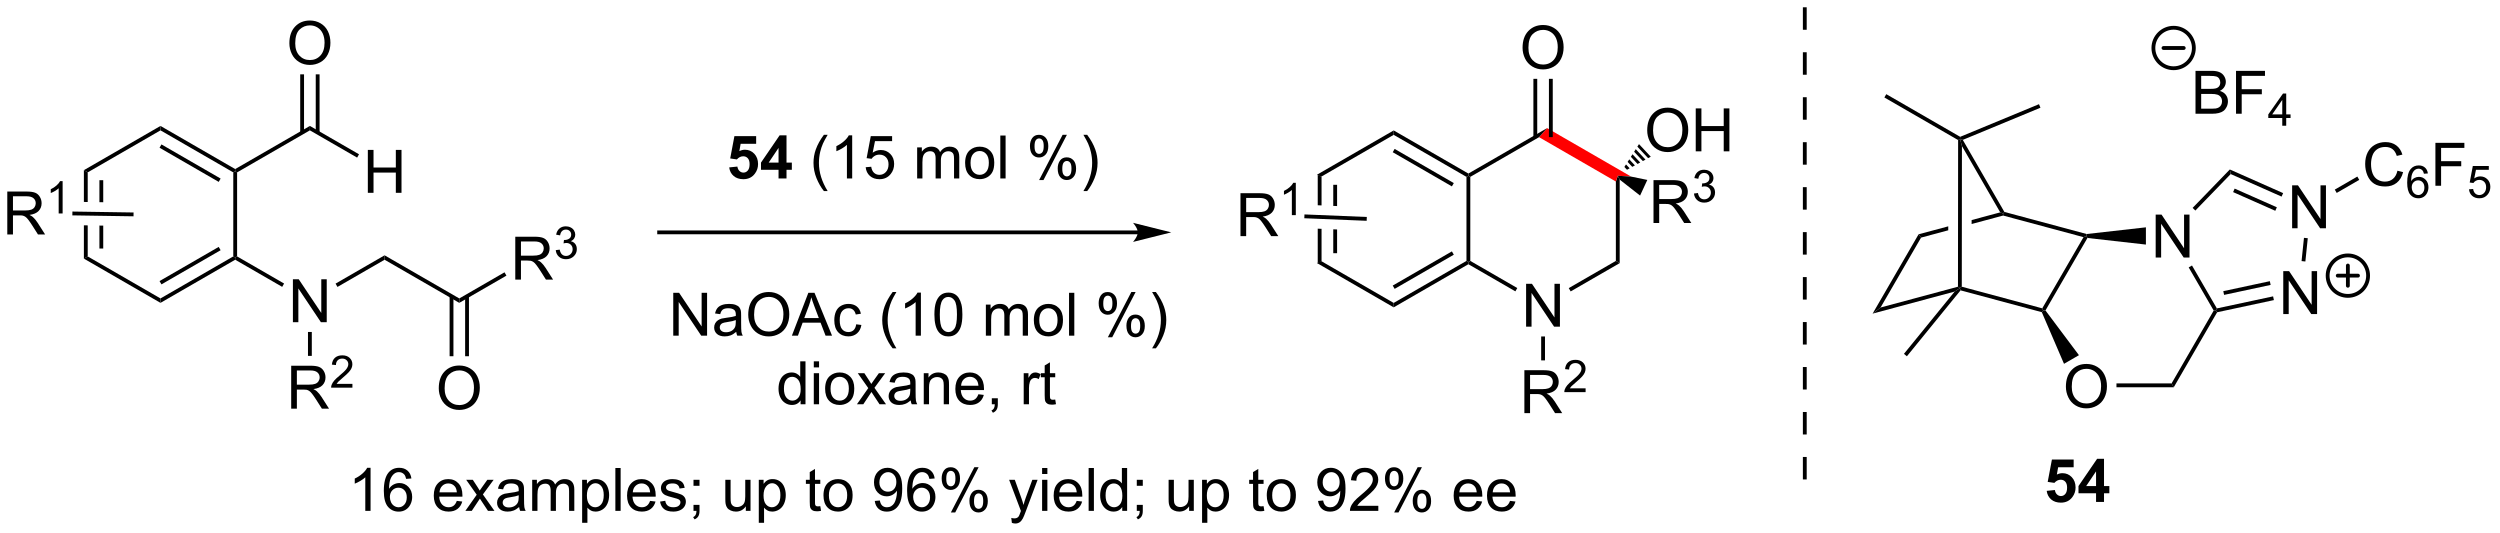 <?xml version="1.0" encoding="UTF-8"?>
<!DOCTYPE svg PUBLIC '-//W3C//DTD SVG 1.0//EN'
          'http://www.w3.org/TR/2001/REC-SVG-20010904/DTD/svg10.dtd'>
<svg stroke-dasharray="none" shape-rendering="auto" xmlns="http://www.w3.org/2000/svg" font-family="'Dialog'" text-rendering="auto" width="915" fill-opacity="1" color-interpolation="auto" color-rendering="auto" preserveAspectRatio="xMidYMid meet" font-size="12px" viewBox="0 0 915 195" fill="black" xmlns:xlink="http://www.w3.org/1999/xlink" stroke="black" image-rendering="auto" stroke-miterlimit="10" stroke-linecap="square" stroke-linejoin="miter" font-style="normal" stroke-width="1" height="195" stroke-dashoffset="0" font-weight="normal" stroke-opacity="1"
><!--Generated by the Batik Graphics2D SVG Generator--><defs id="genericDefs"
  /><g
  ><defs id="defs1"
    ><clipPath clipPathUnits="userSpaceOnUse" id="clipPath1"
      ><path d="M2.992 1.802 L345.782 1.802 L345.782 74.653 L2.992 74.653 L2.992 1.802 Z"
      /></clipPath
      ><clipPath clipPathUnits="userSpaceOnUse" id="clipPath2"
      ><path d="M1.91 2.221 L1.91 73.046 L335.169 73.046 L335.169 2.221 Z"
      /></clipPath
    ></defs
    ><g transform="scale(2.667,2.667) translate(-2.992,-1.802) matrix(1.029,0,0,1.029,1.027,-0.482)"
    ><path d="M177.649 25.525 L177.649 29.595 L177.649 29.595 L178.159 29.616 L178.159 29.616 L178.159 25.82 L177.649 25.525 ZM179.72 26.869 L179.72 29.68 L179.72 29.68 L180.231 29.701 L180.231 29.701 L180.231 26.869 ZM179.72 32.801 L179.72 35.985 L180.231 35.985 L180.231 32.822 L180.231 32.822 L179.72 32.801 ZM177.649 32.716 L177.649 37.329 L178.159 37.034 L178.159 32.737 L178.159 32.737 L177.649 32.716 Z" stroke="none" clip-path="url(#clipPath2)"
    /></g
    ><g transform="matrix(2.743,0,0,2.743,-5.24,-6.091)"
    ><path d="M177.649 37.329 L178.159 37.034 L187.871 42.641 L187.871 43.23 Z" stroke="none" clip-path="url(#clipPath2)"
    /></g
    ><g transform="matrix(2.743,0,0,2.743,-5.24,-6.091)"
    ><path d="M187.871 43.23 L187.871 42.641 L197.582 37.034 L197.837 37.181 L197.837 37.476 ZM187.998 40.765 L195.893 36.206 L195.638 35.764 L187.743 40.323 Z" stroke="none" clip-path="url(#clipPath2)"
    /></g
    ><g transform="matrix(2.743,0,0,2.743,-5.24,-6.091)"
    ><path d="M198.093 37.034 L197.837 37.181 L197.582 37.034 L197.582 25.82 L197.837 25.673 L198.093 25.82 Z" stroke="none" clip-path="url(#clipPath2)"
    /></g
    ><g transform="matrix(2.743,0,0,2.743,-5.24,-6.091)"
    ><path d="M197.837 25.378 L197.837 25.673 L197.582 25.82 L187.871 20.213 L187.871 19.624 ZM195.893 26.648 L187.998 22.09 L187.743 22.531 L195.638 27.09 Z" stroke="none" clip-path="url(#clipPath2)"
    /></g
    ><g transform="matrix(2.743,0,0,2.743,-5.24,-6.091)"
    ><path d="M187.871 19.624 L187.871 20.213 L178.159 25.82 L177.649 25.525 Z" stroke="none" clip-path="url(#clipPath2)"
    /></g
    ><g transform="matrix(2.743,0,0,2.743,-5.24,-6.091)"
    ><path d="M205.539 45.811 L205.539 40.084 L206.317 40.084 L209.325 44.579 L209.325 40.084 L210.052 40.084 L210.052 45.811 L209.273 45.811 L206.265 41.311 L206.265 45.811 L205.539 45.811 Z" stroke="none" clip-path="url(#clipPath2)"
    /></g
    ><g transform="matrix(2.743,0,0,2.743,-5.24,-6.091)"
    ><path d="M197.837 37.476 L197.837 37.181 L198.093 37.034 L204.362 40.654 L204.107 41.096 Z" stroke="none" clip-path="url(#clipPath2)"
    /></g
    ><g transform="matrix(2.743,0,0,2.743,-5.24,-6.091)"
    ><path d="M211.486 41.105 L211.231 40.663 L217.516 37.034 L218.026 37.329 Z" stroke="none" clip-path="url(#clipPath2)"
    /></g
    ><g transform="matrix(2.743,0,0,2.743,-5.24,-6.091)"
    ><path d="M218.026 37.329 L217.516 37.034 L217.516 26.442 L217.771 25.673 L218.026 26.188 Z" stroke="none" clip-path="url(#clipPath2)"
    /></g
    ><g fill="red" transform="matrix(2.743,0,0,2.743,-5.24,-6.091)" stroke="red"
    ><path d="M219.551 25.784 L217.771 25.673 L217.516 26.442 L207.266 20.524 L208.343 19.313 Z" stroke="none" clip-path="url(#clipPath2)"
    /></g
    ><g transform="matrix(2.743,0,0,2.743,-5.24,-6.091)"
    ><path d="M208.343 19.313 L207.266 20.524 L198.093 25.82 L197.837 25.673 L197.837 25.378 Z" stroke="none" clip-path="url(#clipPath2)"
    /></g
    ><g transform="matrix(2.743,0,0,2.743,-5.24,-6.091)"
    ><path d="M205.309 57.344 L205.309 51.618 L207.849 51.618 Q208.614 51.618 209.012 51.772 Q209.411 51.925 209.648 52.316 Q209.887 52.706 209.887 53.18 Q209.887 53.79 209.492 54.209 Q209.099 54.626 208.273 54.738 Q208.575 54.883 208.731 55.024 Q209.062 55.329 209.359 55.785 L210.356 57.344 L209.403 57.344 L208.645 56.152 Q208.312 55.636 208.096 55.363 Q207.882 55.089 207.713 54.98 Q207.544 54.87 207.367 54.829 Q207.239 54.8 206.945 54.8 L206.067 54.8 L206.067 57.344 L205.309 57.344 ZM206.067 54.144 L207.695 54.144 Q208.216 54.144 208.507 54.037 Q208.802 53.93 208.953 53.693 Q209.106 53.456 209.106 53.18 Q209.106 52.774 208.809 52.514 Q208.515 52.251 207.88 52.251 L206.067 52.251 L206.067 54.144 Z" stroke="none" clip-path="url(#clipPath2)"
    /></g
    ><g transform="matrix(2.743,0,0,2.743,-5.24,-6.091)"
    ><path d="M213.478 54.037 L213.478 54.544 L210.638 54.544 Q210.632 54.353 210.701 54.177 Q210.808 53.888 211.046 53.607 Q211.287 53.326 211.738 52.956 Q212.437 52.382 212.683 52.046 Q212.929 51.71 212.929 51.412 Q212.929 51.099 212.705 50.884 Q212.482 50.667 212.121 50.667 Q211.74 50.667 211.511 50.896 Q211.283 51.124 211.281 51.529 L210.738 51.474 Q210.794 50.867 211.158 50.55 Q211.521 50.232 212.132 50.232 Q212.751 50.232 213.111 50.576 Q213.472 50.917 213.472 51.423 Q213.472 51.681 213.367 51.931 Q213.261 52.179 213.015 52.455 Q212.771 52.73 212.203 53.21 Q211.728 53.609 211.593 53.751 Q211.459 53.894 211.371 54.037 L213.478 54.037 Z" stroke="none" clip-path="url(#clipPath2)"
    /></g
    ><g transform="matrix(2.743,0,0,2.743,-5.24,-6.091)"
    ><path d="M207.549 47.115 L208.059 47.115 L208.059 50.306 L207.549 50.306 Z" stroke="none" clip-path="url(#clipPath2)"
    /></g
    ><g transform="matrix(2.743,0,0,2.743,-5.24,-6.091)"
    ><path d="M221.698 19.625 Q221.698 18.198 222.463 17.393 Q223.229 16.586 224.44 16.586 Q225.232 16.586 225.867 16.966 Q226.505 17.343 226.838 18.021 Q227.174 18.698 227.174 19.557 Q227.174 20.429 226.823 21.117 Q226.471 21.804 225.825 22.159 Q225.182 22.513 224.435 22.513 Q223.627 22.513 222.989 22.122 Q222.354 21.729 222.026 21.054 Q221.698 20.377 221.698 19.625 ZM222.479 19.635 Q222.479 20.672 223.034 21.268 Q223.591 21.862 224.432 21.862 Q225.286 21.862 225.838 21.26 Q226.393 20.659 226.393 19.554 Q226.393 18.854 226.156 18.333 Q225.919 17.812 225.463 17.526 Q225.01 17.237 224.442 17.237 Q223.638 17.237 223.057 17.791 Q222.479 18.343 222.479 19.635 ZM228.173 22.414 L228.173 16.687 L228.931 16.687 L228.931 19.039 L231.907 19.039 L231.907 16.687 L232.665 16.687 L232.665 22.414 L231.907 22.414 L231.907 19.713 L228.931 19.713 L228.931 22.414 L228.173 22.414 Z" stroke="none" clip-path="url(#clipPath2)"
    /></g
    ><g transform="matrix(2.743,0,0,2.743,-5.24,-6.091)"
    ><path d="M218.652 24.499 L218.869 24.16 L219.353 24.678 L219.001 24.871 ZM219.085 23.821 L219.302 23.482 L220.059 24.291 L219.706 24.484 ZM219.518 23.143 L219.735 22.805 L220.763 23.904 L220.411 24.097 ZM219.952 22.466 L220.168 22.127 L221.469 23.517 L221.116 23.71 ZM220.385 21.788 L220.601 21.449 L222.174 23.13 L221.821 23.323 Z" stroke="none" clip-path="url(#clipPath2)"
    /></g
    ><g transform="matrix(2.743,0,0,2.743,-5.24,-6.091)"
    ><path d="M222.539 31.979 L222.539 26.253 L225.078 26.253 Q225.844 26.253 226.242 26.407 Q226.641 26.56 226.878 26.951 Q227.117 27.341 227.117 27.815 Q227.117 28.425 226.721 28.844 Q226.328 29.261 225.503 29.373 Q225.805 29.518 225.961 29.659 Q226.292 29.964 226.589 30.419 L227.586 31.979 L226.633 31.979 L225.875 30.787 Q225.542 30.271 225.326 29.998 Q225.112 29.724 224.943 29.615 Q224.774 29.505 224.596 29.464 Q224.469 29.435 224.175 29.435 L223.297 29.435 L223.297 31.979 L222.539 31.979 ZM223.297 28.779 L224.925 28.779 Q225.445 28.779 225.737 28.672 Q226.031 28.565 226.182 28.328 Q226.336 28.091 226.336 27.815 Q226.336 27.409 226.039 27.149 Q225.745 26.886 225.109 26.886 L223.297 26.886 L223.297 28.779 Z" stroke="none" clip-path="url(#clipPath2)"
    /></g
    ><g transform="matrix(2.743,0,0,2.743,-5.24,-6.091)"
    ><path d="M227.938 28.045 L228.466 27.974 Q228.558 28.424 228.774 28.621 Q228.993 28.818 229.308 28.818 Q229.679 28.818 229.934 28.56 Q230.192 28.302 230.192 27.922 Q230.192 27.558 229.954 27.324 Q229.718 27.088 229.351 27.088 Q229.202 27.088 228.979 27.146 L229.038 26.683 Q229.091 26.689 229.122 26.689 Q229.46 26.689 229.729 26.513 Q229.999 26.338 229.999 25.97 Q229.999 25.681 229.802 25.492 Q229.606 25.3 229.296 25.3 Q228.987 25.3 228.782 25.494 Q228.577 25.687 228.518 26.074 L227.991 25.98 Q228.089 25.449 228.43 25.158 Q228.774 24.867 229.284 24.867 Q229.636 24.867 229.93 25.017 Q230.227 25.168 230.384 25.429 Q230.54 25.689 230.54 25.982 Q230.54 26.261 230.389 26.49 Q230.241 26.718 229.948 26.853 Q230.329 26.941 230.54 27.218 Q230.751 27.494 230.751 27.91 Q230.751 28.472 230.341 28.865 Q229.93 29.256 229.304 29.256 Q228.739 29.256 228.364 28.92 Q227.991 28.582 227.938 28.045 Z" stroke="none" clip-path="url(#clipPath2)"
    /></g
    ><g transform="matrix(2.743,0,0,2.743,-5.24,-6.091)"
    ><path d="M218.026 26.188 L217.771 25.673 L219.551 25.784 L221.713 26.227 L220.747 28.316 Z" stroke="none" clip-path="url(#clipPath2)"
    /></g
    ><g transform="matrix(2.743,0,0,2.743,-5.24,-6.091)"
    ><path d="M205.067 8.596 Q205.067 7.169 205.833 6.364 Q206.599 5.557 207.809 5.557 Q208.601 5.557 209.237 5.937 Q209.875 6.314 210.208 6.992 Q210.544 7.669 210.544 8.528 Q210.544 9.4 210.192 10.088 Q209.841 10.775 209.195 11.13 Q208.552 11.484 207.804 11.484 Q206.997 11.484 206.359 11.093 Q205.724 10.7 205.395 10.025 Q205.067 9.348 205.067 8.596 ZM205.849 8.606 Q205.849 9.643 206.403 10.239 Q206.96 10.833 207.802 10.833 Q208.656 10.833 209.208 10.231 Q209.762 9.63 209.762 8.525 Q209.762 7.825 209.526 7.304 Q209.289 6.783 208.833 6.497 Q208.38 6.208 207.812 6.208 Q207.007 6.208 206.427 6.762 Q205.849 7.314 205.849 8.606 Z" stroke="none" clip-path="url(#clipPath2)"
    /></g
    ><g transform="matrix(2.743,0,0,2.743,-5.24,-6.091)"
    ><path d="M209.095 20.516 L209.095 12.74 L208.585 12.74 L208.585 20.516 ZM207.024 20.516 L207.024 12.74 L206.513 12.74 L206.513 20.516 Z" stroke="none" clip-path="url(#clipPath2)"
    /></g
    ><g transform="matrix(2.743,0,0,2.743,-5.24,-6.091)"
    ><path d="M167.428 33.728 L167.428 28.001 L169.967 28.001 Q170.733 28.001 171.131 28.155 Q171.53 28.308 171.766 28.699 Q172.006 29.09 172.006 29.564 Q172.006 30.173 171.61 30.592 Q171.217 31.009 170.391 31.121 Q170.694 31.267 170.85 31.407 Q171.18 31.712 171.477 32.168 L172.475 33.728 L171.522 33.728 L170.764 32.535 Q170.43 32.019 170.214 31.746 Q170.001 31.472 169.832 31.363 Q169.662 31.254 169.485 31.212 Q169.358 31.183 169.063 31.183 L168.186 31.183 L168.186 33.728 L167.428 33.728 ZM168.186 30.527 L169.813 30.527 Q170.334 30.527 170.626 30.42 Q170.92 30.314 171.071 30.077 Q171.225 29.84 171.225 29.564 Q171.225 29.157 170.928 28.897 Q170.634 28.634 169.998 28.634 L168.186 28.634 L168.186 30.527 Z" stroke="none" clip-path="url(#clipPath2)"
    /></g
    ><g transform="matrix(2.743,0,0,2.743,-5.24,-6.091)"
    ><path d="M174.811 30.928 L174.284 30.928 L174.284 27.566 Q174.093 27.748 173.784 27.93 Q173.475 28.111 173.229 28.203 L173.229 27.693 Q173.671 27.484 174.001 27.189 Q174.333 26.892 174.471 26.615 L174.811 26.615 L174.811 30.928 Z" stroke="none" clip-path="url(#clipPath2)"
    /></g
    ><g transform="matrix(2.743,0,0,2.743,-5.24,-6.091)"
    ><path d="M184.285 31.172 L184.264 31.682 L175.945 31.341 L175.966 30.831 Z" stroke="none" clip-path="url(#clipPath2)"
    /></g
    ><g transform="matrix(2.743,0,0,2.743,-5.24,-6.091)"
    ><path d="M153.728 32.97 L89.86 32.97 L89.605 32.97 L89.605 33.48 L89.86 33.48 L153.728 33.48 L153.983 33.48 L153.983 32.97 L153.728 32.97 ZM158.192 33.225 L153.09 31.95 C153.09 31.95 153.728 32.667 153.728 33.225 C153.728 33.783 153.09 34.501 153.09 34.501 Z" stroke="none" clip-path="url(#clipPath2)"
    /></g
    ><g transform="matrix(2.743,0,0,2.743,-5.24,-6.091)"
    ><path d="M13.103 24.926 L13.103 29.167 L13.103 29.167 L13.614 29.174 L13.614 29.174 L13.614 25.221 L13.103 24.926 ZM15.175 26.269 L15.175 29.198 L15.175 29.198 L15.685 29.206 L15.685 29.206 L15.685 26.269 ZM15.175 32.317 L15.175 35.386 L15.685 35.386 L15.685 32.325 L15.685 32.325 L15.175 32.317 ZM13.103 32.285 L13.103 36.729 L13.614 36.435 L13.614 32.293 L13.614 32.293 L13.103 32.285 Z" stroke="none" clip-path="url(#clipPath2)"
    /></g
    ><g transform="matrix(2.743,0,0,2.743,-5.24,-6.091)"
    ><path d="M13.103 36.729 L13.614 36.435 L23.325 42.042 L23.325 42.631 Z" stroke="none" clip-path="url(#clipPath2)"
    /></g
    ><g transform="matrix(2.743,0,0,2.743,-5.24,-6.091)"
    ><path d="M23.325 42.631 L23.325 42.042 L33.037 36.435 L33.292 36.582 L33.292 36.877 ZM23.453 40.165 L31.348 35.607 L31.093 35.165 L23.198 39.723 Z" stroke="none" clip-path="url(#clipPath2)"
    /></g
    ><g transform="matrix(2.743,0,0,2.743,-5.24,-6.091)"
    ><path d="M33.547 36.435 L33.292 36.582 L33.037 36.435 L33.037 25.221 L33.292 25.073 L33.547 25.221 Z" stroke="none" clip-path="url(#clipPath2)"
    /></g
    ><g transform="matrix(2.743,0,0,2.743,-5.24,-6.091)"
    ><path d="M33.292 24.779 L33.292 25.073 L33.037 25.221 L23.325 19.613 L23.325 19.024 ZM31.348 26.048 L23.453 21.49 L23.198 21.932 L31.093 26.49 Z" stroke="none" clip-path="url(#clipPath2)"
    /></g
    ><g transform="matrix(2.743,0,0,2.743,-5.24,-6.091)"
    ><path d="M23.325 19.024 L23.325 19.613 L13.614 25.221 L13.103 24.926 Z" stroke="none" clip-path="url(#clipPath2)"
    /></g
    ><g transform="matrix(2.743,0,0,2.743,-5.24,-6.091)"
    ><path d="M40.993 45.211 L40.993 39.485 L41.772 39.485 L44.78 43.98 L44.78 39.485 L45.506 39.485 L45.506 45.211 L44.728 45.211 L41.72 40.711 L41.72 45.211 L40.993 45.211 Z" stroke="none" clip-path="url(#clipPath2)"
    /></g
    ><g transform="matrix(2.743,0,0,2.743,-5.24,-6.091)"
    ><path d="M33.292 36.877 L33.292 36.582 L33.547 36.435 L39.817 40.054 L39.562 40.496 Z" stroke="none" clip-path="url(#clipPath2)"
    /></g
    ><g transform="matrix(2.743,0,0,2.743,-5.24,-6.091)"
    ><path d="M46.94 40.505 L46.685 40.063 L53.226 36.287 L53.226 36.877 Z" stroke="none" clip-path="url(#clipPath2)"
    /></g
    ><g transform="matrix(2.743,0,0,2.743,-5.24,-6.091)"
    ><path d="M43.259 19.024 L43.259 19.613 L33.547 25.221 L33.292 25.073 L33.292 24.779 Z" stroke="none" clip-path="url(#clipPath2)"
    /></g
    ><g transform="matrix(2.743,0,0,2.743,-5.24,-6.091)"
    ><path d="M40.764 56.745 L40.764 51.018 L43.303 51.018 Q44.069 51.018 44.467 51.172 Q44.866 51.326 45.103 51.716 Q45.342 52.107 45.342 52.581 Q45.342 53.19 44.946 53.609 Q44.553 54.026 43.728 54.138 Q44.03 54.284 44.186 54.425 Q44.517 54.729 44.814 55.185 L45.811 56.745 L44.858 56.745 L44.1 55.552 Q43.767 55.037 43.551 54.763 Q43.337 54.49 43.168 54.38 Q42.998 54.271 42.821 54.229 Q42.694 54.201 42.4 54.201 L41.522 54.201 L41.522 56.745 L40.764 56.745 ZM41.522 53.544 L43.15 53.544 Q43.67 53.544 43.962 53.438 Q44.256 53.331 44.407 53.094 Q44.561 52.857 44.561 52.581 Q44.561 52.175 44.264 51.914 Q43.97 51.651 43.334 51.651 L41.522 51.651 L41.522 53.544 Z" stroke="none" clip-path="url(#clipPath2)"
    /></g
    ><g transform="matrix(2.743,0,0,2.743,-5.24,-6.091)"
    ><path d="M48.933 53.437 L48.933 53.945 L46.093 53.945 Q46.087 53.754 46.155 53.578 Q46.263 53.289 46.501 53.008 Q46.741 52.726 47.193 52.357 Q47.892 51.783 48.138 51.447 Q48.384 51.111 48.384 50.812 Q48.384 50.5 48.159 50.285 Q47.937 50.068 47.575 50.068 Q47.194 50.068 46.966 50.297 Q46.737 50.525 46.735 50.929 L46.193 50.875 Q46.249 50.267 46.612 49.951 Q46.976 49.633 47.587 49.633 Q48.206 49.633 48.566 49.976 Q48.927 50.318 48.927 50.824 Q48.927 51.082 48.821 51.332 Q48.716 51.58 48.47 51.855 Q48.226 52.13 47.657 52.611 Q47.183 53.01 47.048 53.152 Q46.913 53.295 46.825 53.437 L48.933 53.437 Z" stroke="none" clip-path="url(#clipPath2)"
    /></g
    ><g transform="matrix(2.743,0,0,2.743,-5.24,-6.091)"
    ><path d="M43.004 46.515 L43.514 46.515 L43.514 49.707 L43.004 49.707 Z" stroke="none" clip-path="url(#clipPath2)"
    /></g
    ><g transform="matrix(2.743,0,0,2.743,-5.24,-6.091)"
    ><path d="M40.522 7.996 Q40.522 6.569 41.288 5.764 Q42.053 4.957 43.264 4.957 Q44.056 4.957 44.691 5.337 Q45.329 5.715 45.663 6.392 Q45.998 7.069 45.998 7.928 Q45.998 8.801 45.647 9.488 Q45.295 10.176 44.65 10.53 Q44.006 10.884 43.259 10.884 Q42.452 10.884 41.814 10.494 Q41.178 10.1 40.85 9.426 Q40.522 8.749 40.522 7.996 ZM41.303 8.007 Q41.303 9.043 41.858 9.639 Q42.415 10.233 43.256 10.233 Q44.111 10.233 44.663 9.632 Q45.217 9.03 45.217 7.926 Q45.217 7.225 44.98 6.705 Q44.743 6.184 44.288 5.897 Q43.834 5.608 43.267 5.608 Q42.462 5.608 41.881 6.163 Q41.303 6.715 41.303 8.007 Z" stroke="none" clip-path="url(#clipPath2)"
    /></g
    ><g transform="matrix(2.743,0,0,2.743,-5.24,-6.091)"
    ><path d="M44.55 19.917 L44.55 12.141 L44.04 12.141 L44.04 19.917 ZM42.478 19.917 L42.478 12.141 L41.968 12.141 L41.968 19.917 Z" stroke="none" clip-path="url(#clipPath2)"
    /></g
    ><g transform="matrix(2.743,0,0,2.743,-5.24,-6.091)"
    ><path d="M2.883 33.503 L2.883 27.777 L5.422 27.777 Q6.187 27.777 6.586 27.93 Q6.984 28.084 7.221 28.475 Q7.461 28.865 7.461 29.339 Q7.461 29.948 7.065 30.368 Q6.672 30.785 5.846 30.896 Q6.148 31.042 6.304 31.183 Q6.635 31.488 6.932 31.943 L7.929 33.503 L6.976 33.503 L6.218 32.31 Q5.885 31.795 5.669 31.521 Q5.455 31.248 5.286 31.139 Q5.117 31.029 4.94 30.988 Q4.812 30.959 4.518 30.959 L3.64 30.959 L3.64 33.503 L2.883 33.503 ZM3.64 30.303 L5.268 30.303 Q5.789 30.303 6.08 30.196 Q6.375 30.089 6.526 29.852 Q6.679 29.615 6.679 29.339 Q6.679 28.933 6.383 28.672 Q6.088 28.41 5.453 28.41 L3.64 28.41 L3.64 30.303 Z" stroke="none" clip-path="url(#clipPath2)"
    /></g
    ><g transform="matrix(2.743,0,0,2.743,-5.24,-6.091)"
    ><path d="M10.266 30.703 L9.739 30.703 L9.739 27.342 Q9.547 27.523 9.239 27.705 Q8.93 27.887 8.684 27.979 L8.684 27.469 Q9.125 27.26 9.456 26.965 Q9.787 26.668 9.926 26.391 L10.266 26.391 L10.266 30.703 Z" stroke="none" clip-path="url(#clipPath2)"
    /></g
    ><g transform="matrix(2.743,0,0,2.743,-5.24,-6.091)"
    ><path d="M19.733 30.573 L19.725 31.083 L11.564 30.957 L11.572 30.447 Z" stroke="none" clip-path="url(#clipPath2)"
    /></g
    ><g transform="matrix(2.743,0,0,2.743,-5.24,-6.091)"
    ><path d="M53.226 36.877 L53.226 36.287 L63.193 42.042 L63.193 42.631 Z" stroke="none" clip-path="url(#clipPath2)"
    /></g
    ><g transform="matrix(2.743,0,0,2.743,-5.24,-6.091)"
    ><path d="M60.456 54.031 Q60.456 52.604 61.221 51.799 Q61.987 50.992 63.198 50.992 Q63.989 50.992 64.625 51.372 Q65.263 51.75 65.596 52.427 Q65.932 53.104 65.932 53.963 Q65.932 54.836 65.581 55.523 Q65.229 56.211 64.583 56.565 Q63.94 56.919 63.193 56.919 Q62.385 56.919 61.747 56.528 Q61.112 56.135 60.784 55.461 Q60.456 54.783 60.456 54.031 ZM61.237 54.041 Q61.237 55.078 61.791 55.674 Q62.349 56.268 63.19 56.268 Q64.044 56.268 64.596 55.666 Q65.151 55.065 65.151 53.961 Q65.151 53.26 64.914 52.739 Q64.677 52.218 64.221 51.932 Q63.768 51.643 63.2 51.643 Q62.396 51.643 61.815 52.197 Q61.237 52.75 61.237 54.041 Z" stroke="none" clip-path="url(#clipPath2)"
    /></g
    ><g transform="matrix(2.743,0,0,2.743,-5.24,-6.091)"
    ><path d="M61.902 41.738 L61.902 49.752 L62.412 49.752 L62.412 41.738 ZM63.973 41.738 L63.973 49.752 L64.483 49.752 L64.483 41.738 Z" stroke="none" clip-path="url(#clipPath2)"
    /></g
    ><g transform="matrix(2.743,0,0,2.743,-5.24,-6.091)"
    ><path d="M70.665 39.532 L70.665 33.805 L73.204 33.805 Q73.969 33.805 74.368 33.959 Q74.766 34.113 75.003 34.503 Q75.243 34.894 75.243 35.368 Q75.243 35.977 74.847 36.397 Q74.454 36.813 73.628 36.925 Q73.93 37.071 74.086 37.212 Q74.417 37.516 74.714 37.972 L75.711 39.532 L74.758 39.532 L74.001 38.339 Q73.667 37.824 73.451 37.55 Q73.237 37.277 73.068 37.167 Q72.899 37.058 72.722 37.016 Q72.594 36.988 72.3 36.988 L71.422 36.988 L71.422 39.532 L70.665 39.532 ZM71.422 36.331 L73.05 36.331 Q73.571 36.331 73.862 36.225 Q74.157 36.118 74.308 35.881 Q74.461 35.644 74.461 35.368 Q74.461 34.962 74.165 34.701 Q73.87 34.438 73.235 34.438 L71.422 34.438 L71.422 36.331 Z" stroke="none" clip-path="url(#clipPath2)"
    /></g
    ><g transform="matrix(2.743,0,0,2.743,-5.24,-6.091)"
    ><path d="M76.064 35.597 L76.591 35.527 Q76.683 35.976 76.9 36.173 Q77.118 36.371 77.433 36.371 Q77.804 36.371 78.06 36.113 Q78.317 35.855 78.317 35.474 Q78.317 35.111 78.079 34.877 Q77.843 34.64 77.476 34.64 Q77.327 34.64 77.105 34.699 L77.163 34.236 Q77.216 34.242 77.247 34.242 Q77.585 34.242 77.855 34.066 Q78.124 33.89 78.124 33.523 Q78.124 33.234 77.927 33.044 Q77.731 32.853 77.421 32.853 Q77.112 32.853 76.907 33.047 Q76.702 33.24 76.644 33.627 L76.116 33.533 Q76.214 33.002 76.556 32.711 Q76.9 32.419 77.409 32.419 Q77.761 32.419 78.056 32.57 Q78.353 32.72 78.509 32.982 Q78.665 33.242 78.665 33.535 Q78.665 33.814 78.515 34.042 Q78.366 34.271 78.073 34.406 Q78.454 34.494 78.665 34.771 Q78.876 35.047 78.876 35.462 Q78.876 36.025 78.466 36.417 Q78.056 36.808 77.429 36.808 Q76.864 36.808 76.489 36.472 Q76.116 36.134 76.064 35.597 Z" stroke="none" clip-path="url(#clipPath2)"
    /></g
    ><g transform="matrix(2.743,0,0,2.743,-5.24,-6.091)"
    ><path d="M63.193 42.631 L63.193 42.042 L69.228 38.557 L69.483 38.999 Z" stroke="none" clip-path="url(#clipPath2)"
    /></g
    ><g transform="matrix(2.743,0,0,2.743,-5.24,-6.091)"
    ><path d="M50.991 27.948 L50.991 22.222 L51.749 22.222 L51.749 24.573 L54.726 24.573 L54.726 22.222 L55.483 22.222 L55.483 27.948 L54.726 27.948 L54.726 25.248 L51.749 25.248 L51.749 27.948 L50.991 27.948 Z" stroke="none" clip-path="url(#clipPath2)"
    /></g
    ><g transform="matrix(2.743,0,0,2.743,-5.24,-6.091)"
    ><path d="M43.259 19.613 L43.259 19.024 L49.815 22.809 L49.56 23.251 Z" stroke="none" clip-path="url(#clipPath2)"
    /></g
    ><g transform="matrix(2.743,0,0,2.743,-5.24,-6.091)"
    ><path d="M99.208 24.558 L100.301 24.446 Q100.348 24.816 100.578 25.035 Q100.809 25.251 101.109 25.251 Q101.453 25.251 101.689 24.972 Q101.929 24.691 101.929 24.129 Q101.929 23.603 101.692 23.34 Q101.458 23.074 101.078 23.074 Q100.606 23.074 100.231 23.493 L99.341 23.363 L99.903 20.384 L102.804 20.384 L102.804 21.41 L100.734 21.41 L100.562 22.384 Q100.929 22.199 101.312 22.199 Q102.044 22.199 102.551 22.73 Q103.059 23.262 103.059 24.11 Q103.059 24.816 102.648 25.371 Q102.091 26.131 101.098 26.131 Q100.304 26.131 99.804 25.704 Q99.304 25.277 99.208 24.558 ZM105.792 26.032 L105.792 24.879 L103.449 24.879 L103.449 23.918 L105.933 20.282 L106.855 20.282 L106.855 23.915 L107.566 23.915 L107.566 24.879 L106.855 24.879 L106.855 26.032 L105.792 26.032 ZM105.792 23.915 L105.792 21.957 L104.477 23.915 L105.792 23.915 Z" stroke="none" clip-path="url(#clipPath2)"
    /></g
    ><g transform="matrix(2.743,0,0,2.743,-5.24,-6.091)"
    ><path d="M111.844 27.717 Q111.261 26.983 110.857 25.998 Q110.456 25.012 110.456 23.957 Q110.456 23.027 110.758 22.175 Q111.11 21.189 111.844 20.207 L112.347 20.207 Q111.876 21.019 111.722 21.368 Q111.485 21.907 111.347 22.493 Q111.18 23.222 111.18 23.962 Q111.18 25.84 112.347 27.717 L111.844 27.717 ZM115.618 26.032 L114.915 26.032 L114.915 21.55 Q114.659 21.793 114.248 22.035 Q113.837 22.277 113.508 22.399 L113.508 21.72 Q114.097 21.441 114.537 21.048 Q114.98 20.652 115.165 20.282 L115.618 20.282 L115.618 26.032 ZM117.419 24.532 L118.156 24.47 Q118.239 25.009 118.536 25.28 Q118.835 25.55 119.257 25.55 Q119.765 25.55 120.117 25.168 Q120.468 24.785 120.468 24.152 Q120.468 23.55 120.13 23.204 Q119.794 22.855 119.247 22.855 Q118.906 22.855 118.632 23.012 Q118.359 23.165 118.203 23.41 L117.544 23.324 L118.098 20.384 L120.945 20.384 L120.945 21.056 L118.661 21.056 L118.351 22.595 Q118.867 22.235 119.434 22.235 Q120.184 22.235 120.7 22.756 Q121.216 23.274 121.216 24.09 Q121.216 24.868 120.762 25.433 Q120.21 26.131 119.257 26.131 Q118.476 26.131 117.981 25.694 Q117.489 25.254 117.419 24.532 ZM124.286 26.032 L124.286 21.884 L124.913 21.884 L124.913 22.465 Q125.109 22.16 125.432 21.975 Q125.757 21.79 126.171 21.79 Q126.632 21.79 126.926 21.983 Q127.223 22.173 127.343 22.517 Q127.835 21.79 128.624 21.79 Q129.242 21.79 129.572 22.131 Q129.906 22.472 129.906 23.183 L129.906 26.032 L129.208 26.032 L129.208 23.418 Q129.208 22.996 129.137 22.811 Q129.07 22.626 128.89 22.514 Q128.71 22.399 128.468 22.399 Q128.031 22.399 127.742 22.691 Q127.453 22.98 127.453 23.621 L127.453 26.032 L126.749 26.032 L126.749 23.337 Q126.749 22.868 126.578 22.634 Q126.406 22.399 126.015 22.399 Q125.718 22.399 125.466 22.556 Q125.216 22.712 125.101 23.014 Q124.989 23.314 124.989 23.879 L124.989 26.032 L124.286 26.032 ZM130.687 23.957 Q130.687 22.806 131.327 22.251 Q131.864 21.79 132.632 21.79 Q133.489 21.79 134.031 22.35 Q134.575 22.91 134.575 23.899 Q134.575 24.699 134.333 25.16 Q134.093 25.618 133.635 25.873 Q133.176 26.126 132.632 26.126 Q131.762 26.126 131.223 25.569 Q130.687 25.009 130.687 23.957 ZM131.411 23.957 Q131.411 24.754 131.757 25.152 Q132.106 25.548 132.632 25.548 Q133.156 25.548 133.502 25.149 Q133.851 24.751 133.851 23.933 Q133.851 23.165 133.502 22.769 Q133.153 22.371 132.632 22.371 Q132.106 22.371 131.757 22.767 Q131.411 23.16 131.411 23.957 ZM135.383 26.032 L135.383 20.306 L136.087 20.306 L136.087 26.032 L135.383 26.032 ZM139.337 21.681 Q139.337 21.066 139.644 20.637 Q139.954 20.207 140.54 20.207 Q141.079 20.207 141.43 20.592 Q141.785 20.978 141.785 21.722 Q141.785 22.449 141.428 22.842 Q141.071 23.235 140.548 23.235 Q140.027 23.235 139.68 22.85 Q139.337 22.462 139.337 21.681 ZM140.558 20.691 Q140.298 20.691 140.123 20.918 Q139.949 21.144 139.949 21.751 Q139.949 22.3 140.123 22.527 Q140.3 22.751 140.558 22.751 Q140.824 22.751 140.998 22.524 Q141.173 22.298 141.173 21.696 Q141.173 21.142 140.995 20.918 Q140.821 20.691 140.558 20.691 ZM140.563 26.243 L143.696 20.207 L144.266 20.207 L141.144 26.243 L140.563 26.243 ZM143.04 24.689 Q143.04 24.071 143.347 23.644 Q143.657 23.215 144.245 23.215 Q144.785 23.215 145.139 23.6 Q145.493 23.985 145.493 24.73 Q145.493 25.457 145.133 25.85 Q144.777 26.243 144.251 26.243 Q143.73 26.243 143.383 25.855 Q143.04 25.465 143.04 24.689 ZM144.266 23.699 Q144.001 23.699 143.826 23.925 Q143.652 24.152 143.652 24.759 Q143.652 25.306 143.826 25.532 Q144.003 25.759 144.261 25.759 Q144.532 25.759 144.704 25.532 Q144.878 25.306 144.878 24.704 Q144.878 24.149 144.701 23.925 Q144.527 23.699 144.266 23.699 ZM146.973 27.717 L146.468 27.717 Q147.637 25.84 147.637 23.962 Q147.637 23.228 147.468 22.504 Q147.335 21.918 147.098 21.379 Q146.945 21.027 146.468 20.207 L146.973 20.207 Q147.708 21.189 148.059 22.175 Q148.359 23.027 148.359 23.957 Q148.359 25.012 147.955 25.998 Q147.551 26.983 146.973 27.717 Z" stroke="none" clip-path="url(#clipPath2)"
    /></g
    ><g transform="matrix(2.743,0,0,2.743,-5.24,-6.091)"
    ><path d="M91.743 47.012 L91.743 41.285 L92.522 41.285 L95.529 45.78 L95.529 41.285 L96.256 41.285 L96.256 47.012 L95.477 47.012 L92.469 42.512 L92.469 47.012 L91.743 47.012 ZM100.145 46.499 Q99.755 46.832 99.393 46.97 Q99.033 47.105 98.619 47.105 Q97.934 47.105 97.567 46.772 Q97.2 46.436 97.2 45.918 Q97.2 45.613 97.338 45.361 Q97.479 45.108 97.703 44.957 Q97.927 44.803 98.208 44.725 Q98.416 44.671 98.833 44.621 Q99.684 44.52 100.088 44.379 Q100.091 44.233 100.091 44.194 Q100.091 43.764 99.893 43.59 Q99.622 43.35 99.091 43.35 Q98.596 43.35 98.359 43.525 Q98.122 43.699 98.01 44.139 L97.322 44.046 Q97.416 43.605 97.63 43.335 Q97.846 43.061 98.252 42.915 Q98.658 42.77 99.192 42.77 Q99.723 42.77 100.054 42.895 Q100.387 43.02 100.544 43.21 Q100.7 43.397 100.762 43.686 Q100.799 43.866 100.799 44.335 L100.799 45.272 Q100.799 46.254 100.843 46.514 Q100.887 46.772 101.02 47.012 L100.286 47.012 Q100.177 46.793 100.145 46.499 ZM100.088 44.928 Q99.705 45.085 98.939 45.194 Q98.505 45.257 98.325 45.335 Q98.145 45.413 98.046 45.564 Q97.95 45.715 97.95 45.897 Q97.95 46.178 98.163 46.366 Q98.377 46.553 98.786 46.553 Q99.192 46.553 99.507 46.376 Q99.825 46.199 99.973 45.889 Q100.088 45.652 100.088 45.186 L100.088 44.928 ZM101.748 44.223 Q101.748 42.796 102.514 41.991 Q103.279 41.184 104.49 41.184 Q105.282 41.184 105.917 41.564 Q106.555 41.941 106.889 42.618 Q107.225 43.296 107.225 44.155 Q107.225 45.027 106.873 45.715 Q106.522 46.402 105.876 46.757 Q105.233 47.111 104.485 47.111 Q103.678 47.111 103.04 46.72 Q102.404 46.327 102.076 45.652 Q101.748 44.975 101.748 44.223 ZM102.529 44.233 Q102.529 45.27 103.084 45.866 Q103.641 46.46 104.483 46.46 Q105.337 46.46 105.889 45.858 Q106.443 45.257 106.443 44.152 Q106.443 43.452 106.206 42.931 Q105.969 42.41 105.514 42.124 Q105.061 41.835 104.493 41.835 Q103.688 41.835 103.108 42.389 Q102.529 42.941 102.529 44.233 ZM107.57 47.012 L109.77 41.285 L110.588 41.285 L112.932 47.012 L112.067 47.012 L111.4 45.277 L109.005 45.277 L108.377 47.012 L107.57 47.012 ZM109.223 44.66 L111.166 44.66 L110.567 43.074 Q110.294 42.35 110.161 41.887 Q110.052 42.436 109.854 42.98 L109.223 44.66 ZM116.153 45.491 L116.846 45.582 Q116.731 46.296 116.265 46.702 Q115.799 47.105 115.119 47.105 Q114.268 47.105 113.749 46.548 Q113.231 45.991 113.231 44.952 Q113.231 44.28 113.453 43.777 Q113.677 43.272 114.132 43.022 Q114.588 42.77 115.122 42.77 Q115.799 42.77 116.229 43.111 Q116.658 43.452 116.778 44.082 L116.096 44.186 Q115.997 43.77 115.749 43.559 Q115.502 43.348 115.15 43.348 Q114.619 43.348 114.286 43.728 Q113.955 44.108 113.955 44.934 Q113.955 45.77 114.275 46.15 Q114.596 46.527 115.111 46.527 Q115.525 46.527 115.802 46.275 Q116.08 46.02 116.153 45.491 ZM121.014 48.697 Q120.43 47.962 120.027 46.978 Q119.626 45.991 119.626 44.936 Q119.626 44.007 119.928 43.155 Q120.279 42.168 121.014 41.186 L121.516 41.186 Q121.045 41.999 120.891 42.348 Q120.654 42.887 120.516 43.473 Q120.35 44.202 120.35 44.941 Q120.35 46.819 121.516 48.697 L121.014 48.697 ZM124.787 47.012 L124.084 47.012 L124.084 42.53 Q123.829 42.772 123.417 43.014 Q123.006 43.257 122.678 43.379 L122.678 42.699 Q123.266 42.421 123.706 42.027 Q124.149 41.632 124.334 41.262 L124.787 41.262 L124.787 47.012 ZM126.588 44.186 Q126.588 43.171 126.796 42.553 Q127.005 41.934 127.416 41.598 Q127.83 41.262 128.455 41.262 Q128.916 41.262 129.262 41.447 Q129.611 41.632 129.838 41.983 Q130.065 42.332 130.192 42.835 Q130.322 43.335 130.322 44.186 Q130.322 45.194 130.114 45.814 Q129.908 46.434 129.494 46.772 Q129.083 47.111 128.455 47.111 Q127.627 47.111 127.153 46.514 Q126.588 45.801 126.588 44.186 ZM127.309 44.186 Q127.309 45.598 127.64 46.064 Q127.971 46.53 128.455 46.53 Q128.94 46.53 129.268 46.061 Q129.598 45.592 129.598 44.186 Q129.598 42.772 129.268 42.309 Q128.94 41.842 128.447 41.842 Q127.963 41.842 127.674 42.254 Q127.309 42.777 127.309 44.186 ZM133.455 47.012 L133.455 42.863 L134.083 42.863 L134.083 43.444 Q134.278 43.139 134.601 42.954 Q134.927 42.77 135.34 42.77 Q135.802 42.77 136.096 42.962 Q136.393 43.152 136.512 43.496 Q137.005 42.77 137.794 42.77 Q138.411 42.77 138.742 43.111 Q139.075 43.452 139.075 44.163 L139.075 47.012 L138.377 47.012 L138.377 44.397 Q138.377 43.975 138.307 43.79 Q138.239 43.605 138.059 43.493 Q137.88 43.379 137.637 43.379 Q137.2 43.379 136.911 43.671 Q136.622 43.96 136.622 44.6 L136.622 47.012 L135.919 47.012 L135.919 44.316 Q135.919 43.848 135.747 43.613 Q135.575 43.379 135.184 43.379 Q134.887 43.379 134.635 43.535 Q134.385 43.691 134.27 43.993 Q134.158 44.293 134.158 44.858 L134.158 47.012 L133.455 47.012 ZM139.856 44.936 Q139.856 43.785 140.497 43.23 Q141.033 42.77 141.802 42.77 Q142.658 42.77 143.2 43.329 Q143.744 43.889 143.744 44.879 Q143.744 45.678 143.502 46.139 Q143.262 46.598 142.804 46.853 Q142.346 47.105 141.802 47.105 Q140.932 47.105 140.393 46.548 Q139.856 45.988 139.856 44.936 ZM140.58 44.936 Q140.58 45.733 140.927 46.132 Q141.275 46.527 141.802 46.527 Q142.325 46.527 142.671 46.129 Q143.02 45.73 143.02 44.913 Q143.02 44.145 142.671 43.749 Q142.322 43.35 141.802 43.35 Q141.275 43.35 140.927 43.746 Q140.58 44.139 140.58 44.936 ZM144.553 47.012 L144.553 41.285 L145.256 41.285 L145.256 47.012 L144.553 47.012 ZM148.506 42.66 Q148.506 42.046 148.813 41.616 Q149.123 41.186 149.709 41.186 Q150.248 41.186 150.6 41.572 Q150.954 41.957 150.954 42.702 Q150.954 43.428 150.597 43.822 Q150.24 44.215 149.717 44.215 Q149.196 44.215 148.85 43.829 Q148.506 43.441 148.506 42.66 ZM149.727 41.671 Q149.467 41.671 149.292 41.897 Q149.118 42.124 149.118 42.73 Q149.118 43.28 149.292 43.507 Q149.469 43.73 149.727 43.73 Q149.993 43.73 150.167 43.504 Q150.342 43.277 150.342 42.676 Q150.342 42.121 150.165 41.897 Q149.99 41.671 149.727 41.671 ZM149.732 47.223 L152.865 41.186 L153.436 41.186 L150.313 47.223 L149.732 47.223 ZM152.209 45.668 Q152.209 45.051 152.516 44.624 Q152.826 44.194 153.415 44.194 Q153.954 44.194 154.308 44.579 Q154.662 44.965 154.662 45.71 Q154.662 46.436 154.303 46.829 Q153.946 47.223 153.42 47.223 Q152.899 47.223 152.553 46.835 Q152.209 46.444 152.209 45.668 ZM153.436 44.678 Q153.17 44.678 152.995 44.905 Q152.821 45.132 152.821 45.738 Q152.821 46.285 152.995 46.512 Q153.173 46.738 153.43 46.738 Q153.701 46.738 153.873 46.512 Q154.048 46.285 154.048 45.684 Q154.048 45.129 153.87 44.905 Q153.696 44.678 153.436 44.678 ZM156.143 48.697 L155.637 48.697 Q156.807 46.819 156.807 44.941 Q156.807 44.207 156.637 43.483 Q156.505 42.897 156.268 42.358 Q156.114 42.007 155.637 41.186 L156.143 41.186 Q156.877 42.168 157.228 43.155 Q157.528 44.007 157.528 44.936 Q157.528 45.991 157.124 46.978 Q156.721 47.962 156.143 48.697 Z" stroke="none" clip-path="url(#clipPath2)"
    /></g
    ><g transform="matrix(2.743,0,0,2.743,-5.24,-6.091)"
    ><path d="M108.733 56.162 L108.733 55.638 Q108.34 56.255 107.574 56.255 Q107.077 56.255 106.66 55.982 Q106.246 55.709 106.017 55.219 Q105.788 54.727 105.788 54.091 Q105.788 53.469 105.994 52.964 Q106.202 52.459 106.616 52.19 Q107.03 51.919 107.543 51.919 Q107.918 51.919 108.21 52.078 Q108.504 52.235 108.686 52.49 L108.686 50.435 L109.387 50.435 L109.387 56.162 L108.733 56.162 ZM106.512 54.091 Q106.512 54.888 106.848 55.284 Q107.184 55.677 107.639 55.677 Q108.1 55.677 108.423 55.3 Q108.746 54.922 108.746 54.149 Q108.746 53.297 108.418 52.899 Q108.09 52.5 107.608 52.5 Q107.139 52.5 106.824 52.883 Q106.512 53.266 106.512 54.091 ZM110.495 51.242 L110.495 50.435 L111.198 50.435 L111.198 51.242 L110.495 51.242 ZM110.495 56.162 L110.495 52.013 L111.198 52.013 L111.198 56.162 L110.495 56.162 ZM112.007 54.086 Q112.007 52.935 112.647 52.38 Q113.184 51.919 113.952 51.919 Q114.809 51.919 115.35 52.479 Q115.895 53.039 115.895 54.029 Q115.895 54.828 115.652 55.289 Q115.413 55.748 114.954 56.003 Q114.496 56.255 113.952 56.255 Q113.082 56.255 112.543 55.698 Q112.007 55.138 112.007 54.086 ZM112.731 54.086 Q112.731 54.883 113.077 55.282 Q113.426 55.677 113.952 55.677 Q114.475 55.677 114.822 55.279 Q115.171 54.88 115.171 54.063 Q115.171 53.294 114.822 52.899 Q114.473 52.5 113.952 52.5 Q113.426 52.5 113.077 52.896 Q112.731 53.289 112.731 54.086 ZM116.25 56.162 L117.766 54.005 L116.362 52.013 L117.242 52.013 L117.878 52.985 Q118.057 53.263 118.167 53.451 Q118.339 53.193 118.484 52.992 L119.182 52.013 L120.023 52.013 L118.589 53.966 L120.133 56.162 L119.268 56.162 L118.417 54.873 L118.19 54.524 L117.102 56.162 L116.25 56.162 ZM123.425 55.649 Q123.034 55.982 122.672 56.12 Q122.313 56.255 121.898 56.255 Q121.214 56.255 120.846 55.922 Q120.479 55.586 120.479 55.068 Q120.479 54.763 120.617 54.511 Q120.758 54.258 120.982 54.107 Q121.206 53.953 121.487 53.875 Q121.695 53.821 122.112 53.771 Q122.964 53.669 123.367 53.529 Q123.37 53.383 123.37 53.344 Q123.37 52.914 123.172 52.74 Q122.901 52.5 122.37 52.5 Q121.875 52.5 121.638 52.675 Q121.401 52.849 121.289 53.289 L120.602 53.196 Q120.695 52.755 120.909 52.485 Q121.125 52.211 121.531 52.065 Q121.938 51.919 122.471 51.919 Q123.003 51.919 123.333 52.044 Q123.667 52.169 123.823 52.36 Q123.979 52.547 124.042 52.836 Q124.078 53.016 124.078 53.485 L124.078 54.422 Q124.078 55.404 124.123 55.664 Q124.167 55.922 124.3 56.162 L123.565 56.162 Q123.456 55.943 123.425 55.649 ZM123.367 54.078 Q122.984 54.235 122.219 54.344 Q121.784 54.407 121.604 54.485 Q121.425 54.563 121.326 54.714 Q121.229 54.865 121.229 55.047 Q121.229 55.328 121.443 55.516 Q121.656 55.703 122.065 55.703 Q122.471 55.703 122.787 55.526 Q123.104 55.349 123.253 55.039 Q123.367 54.802 123.367 54.336 L123.367 54.078 ZM125.168 56.162 L125.168 52.013 L125.801 52.013 L125.801 52.602 Q126.257 51.919 127.121 51.919 Q127.496 51.919 127.809 52.055 Q128.124 52.188 128.28 52.407 Q128.436 52.625 128.499 52.927 Q128.538 53.123 128.538 53.61 L128.538 56.162 L127.835 56.162 L127.835 53.638 Q127.835 53.209 127.751 52.995 Q127.671 52.782 127.462 52.657 Q127.254 52.529 126.973 52.529 Q126.522 52.529 126.197 52.815 Q125.871 53.099 125.871 53.896 L125.871 56.162 L125.168 56.162 ZM132.456 54.826 L133.182 54.914 Q133.011 55.552 132.544 55.904 Q132.081 56.255 131.359 56.255 Q130.448 56.255 129.914 55.696 Q129.383 55.133 129.383 54.123 Q129.383 53.076 129.922 52.498 Q130.461 51.919 131.32 51.919 Q132.151 51.919 132.677 52.487 Q133.206 53.052 133.206 54.078 Q133.206 54.141 133.203 54.266 L130.109 54.266 Q130.149 54.951 130.495 55.315 Q130.844 55.677 131.362 55.677 Q131.75 55.677 132.024 55.474 Q132.297 55.271 132.456 54.826 ZM130.149 53.688 L132.464 53.688 Q132.417 53.164 132.198 52.904 Q131.862 52.498 131.328 52.498 Q130.844 52.498 130.513 52.823 Q130.182 53.146 130.149 53.688 ZM134.249 56.162 L134.249 55.36 L135.051 55.36 L135.051 56.162 Q135.051 56.604 134.895 56.875 Q134.738 57.146 134.397 57.294 L134.202 56.995 Q134.426 56.896 134.53 56.706 Q134.637 56.519 134.647 56.162 L134.249 56.162 ZM138.504 56.162 L138.504 52.013 L139.137 52.013 L139.137 52.641 Q139.379 52.201 139.582 52.06 Q139.788 51.919 140.035 51.919 Q140.389 51.919 140.757 52.146 L140.514 52.797 Q140.257 52.646 139.999 52.646 Q139.77 52.646 139.585 52.784 Q139.402 52.922 139.324 53.169 Q139.207 53.544 139.207 53.99 L139.207 56.162 L138.504 56.162 ZM142.71 55.532 L142.811 56.154 Q142.514 56.216 142.28 56.216 Q141.897 56.216 141.686 56.097 Q141.475 55.974 141.389 55.776 Q141.304 55.578 141.304 54.946 L141.304 52.56 L140.788 52.56 L140.788 52.013 L141.304 52.013 L141.304 50.985 L142.004 50.563 L142.004 52.013 L142.71 52.013 L142.71 52.56 L142.004 52.56 L142.004 54.985 Q142.004 55.287 142.041 55.373 Q142.077 55.459 142.16 55.511 Q142.246 55.56 142.402 55.56 Q142.52 55.56 142.71 55.532 Z" stroke="none" clip-path="url(#clipPath2)"
    /></g
    ><g transform="matrix(2.743,0,0,2.743,-5.24,-6.091)"
    ><path d="M51.355 70.389 L50.652 70.389 L50.652 65.907 Q50.397 66.149 49.985 66.391 Q49.574 66.633 49.246 66.756 L49.246 66.076 Q49.834 65.798 50.274 65.404 Q50.717 65.008 50.902 64.639 L51.355 64.639 L51.355 70.389 ZM56.804 66.063 L56.104 66.118 Q56.01 65.704 55.838 65.516 Q55.554 65.217 55.135 65.217 Q54.799 65.217 54.546 65.404 Q54.213 65.647 54.02 66.113 Q53.83 66.576 53.822 67.436 Q54.078 67.048 54.445 66.86 Q54.812 66.673 55.213 66.673 Q55.916 66.673 56.411 67.191 Q56.906 67.709 56.906 68.529 Q56.906 69.068 56.671 69.532 Q56.44 69.993 56.033 70.24 Q55.627 70.488 55.111 70.488 Q54.234 70.488 53.679 69.842 Q53.124 69.193 53.124 67.709 Q53.124 66.048 53.736 65.295 Q54.273 64.639 55.179 64.639 Q55.854 64.639 56.286 65.019 Q56.718 65.397 56.804 66.063 ZM53.932 68.532 Q53.932 68.897 54.085 69.23 Q54.242 69.561 54.518 69.735 Q54.796 69.907 55.101 69.907 Q55.546 69.907 55.867 69.548 Q56.187 69.188 56.187 68.571 Q56.187 67.977 55.869 67.636 Q55.554 67.295 55.072 67.295 Q54.596 67.295 54.263 67.636 Q53.932 67.977 53.932 68.532 ZM62.861 69.053 L63.588 69.141 Q63.416 69.779 62.95 70.131 Q62.486 70.483 61.765 70.483 Q60.854 70.483 60.32 69.923 Q59.789 69.36 59.789 68.35 Q59.789 67.303 60.328 66.725 Q60.867 66.147 61.726 66.147 Q62.557 66.147 63.083 66.714 Q63.611 67.279 63.611 68.305 Q63.611 68.368 63.609 68.493 L60.515 68.493 Q60.554 69.178 60.901 69.542 Q61.249 69.904 61.768 69.904 Q62.156 69.904 62.429 69.701 Q62.703 69.498 62.861 69.053 ZM60.554 67.915 L62.869 67.915 Q62.822 67.391 62.604 67.131 Q62.268 66.725 61.734 66.725 Q61.249 66.725 60.919 67.05 Q60.588 67.373 60.554 67.915 ZM64.003 70.389 L65.519 68.233 L64.115 66.24 L64.996 66.24 L65.631 67.212 Q65.811 67.49 65.92 67.678 Q66.092 67.42 66.238 67.219 L66.936 66.24 L67.777 66.24 L66.342 68.193 L67.886 70.389 L67.022 70.389 L66.17 69.1 L65.944 68.751 L64.855 70.389 L64.003 70.389 ZM71.178 69.876 Q70.787 70.209 70.425 70.347 Q70.066 70.483 69.652 70.483 Q68.967 70.483 68.6 70.149 Q68.233 69.813 68.233 69.295 Q68.233 68.99 68.371 68.738 Q68.511 68.485 68.735 68.334 Q68.959 68.18 69.24 68.102 Q69.449 68.048 69.865 67.998 Q70.717 67.897 71.121 67.756 Q71.123 67.61 71.123 67.571 Q71.123 67.141 70.925 66.967 Q70.654 66.727 70.123 66.727 Q69.628 66.727 69.391 66.902 Q69.154 67.076 69.043 67.516 L68.355 67.423 Q68.449 66.983 68.662 66.712 Q68.878 66.438 69.285 66.292 Q69.691 66.147 70.225 66.147 Q70.756 66.147 71.087 66.272 Q71.42 66.397 71.576 66.587 Q71.733 66.774 71.795 67.063 Q71.832 67.243 71.832 67.712 L71.832 68.649 Q71.832 69.631 71.876 69.891 Q71.92 70.149 72.053 70.389 L71.319 70.389 Q71.209 70.17 71.178 69.876 ZM71.121 68.305 Q70.738 68.462 69.972 68.571 Q69.537 68.633 69.358 68.712 Q69.178 68.79 69.079 68.941 Q68.983 69.092 68.983 69.274 Q68.983 69.555 69.196 69.743 Q69.41 69.93 69.819 69.93 Q70.225 69.93 70.54 69.753 Q70.858 69.576 71.006 69.266 Q71.121 69.029 71.121 68.563 L71.121 68.305 ZM72.921 70.389 L72.921 66.24 L73.549 66.24 L73.549 66.821 Q73.744 66.516 74.067 66.331 Q74.393 66.147 74.807 66.147 Q75.268 66.147 75.562 66.339 Q75.859 66.529 75.979 66.873 Q76.471 66.147 77.26 66.147 Q77.877 66.147 78.208 66.488 Q78.541 66.829 78.541 67.54 L78.541 70.389 L77.843 70.389 L77.843 67.774 Q77.843 67.352 77.773 67.167 Q77.705 66.983 77.525 66.871 Q77.346 66.756 77.104 66.756 Q76.666 66.756 76.377 67.048 Q76.088 67.337 76.088 67.977 L76.088 70.389 L75.385 70.389 L75.385 67.693 Q75.385 67.225 75.213 66.99 Q75.041 66.756 74.65 66.756 Q74.354 66.756 74.101 66.912 Q73.851 67.068 73.737 67.371 Q73.624 67.67 73.624 68.235 L73.624 70.389 L72.921 70.389 ZM79.585 71.98 L79.585 66.24 L80.226 66.24 L80.226 66.779 Q80.453 66.462 80.737 66.305 Q81.023 66.147 81.429 66.147 Q81.96 66.147 82.367 66.42 Q82.773 66.693 82.979 67.191 Q83.187 67.688 83.187 68.282 Q83.187 68.92 82.958 69.43 Q82.729 69.938 82.294 70.212 Q81.859 70.483 81.377 70.483 Q81.025 70.483 80.747 70.334 Q80.468 70.186 80.289 69.959 L80.289 71.98 L79.585 71.98 ZM80.221 68.337 Q80.221 69.139 80.544 69.522 Q80.869 69.904 81.33 69.904 Q81.799 69.904 82.132 69.508 Q82.468 69.11 82.468 68.279 Q82.468 67.485 82.14 67.092 Q81.815 66.696 81.362 66.696 Q80.914 66.696 80.567 67.118 Q80.221 67.537 80.221 68.337 ZM84.019 70.389 L84.019 64.662 L84.722 64.662 L84.722 70.389 L84.019 70.389 ZM88.65 69.053 L89.377 69.141 Q89.205 69.779 88.739 70.131 Q88.275 70.483 87.554 70.483 Q86.643 70.483 86.109 69.923 Q85.578 69.36 85.578 68.35 Q85.578 67.303 86.117 66.725 Q86.656 66.147 87.515 66.147 Q88.346 66.147 88.872 66.714 Q89.4 67.279 89.4 68.305 Q89.4 68.368 89.398 68.493 L86.304 68.493 Q86.343 69.178 86.69 69.542 Q87.039 69.904 87.557 69.904 Q87.945 69.904 88.218 69.701 Q88.492 69.498 88.65 69.053 ZM86.343 67.915 L88.658 67.915 Q88.612 67.391 88.393 67.131 Q88.057 66.725 87.523 66.725 Q87.039 66.725 86.708 67.05 Q86.377 67.373 86.343 67.915 ZM89.98 69.149 L90.675 69.04 Q90.733 69.459 91.001 69.683 Q91.269 69.904 91.748 69.904 Q92.233 69.904 92.467 69.706 Q92.701 69.508 92.701 69.243 Q92.701 69.006 92.496 68.868 Q92.35 68.774 91.777 68.631 Q91.003 68.436 90.704 68.292 Q90.404 68.149 90.251 67.899 Q90.097 67.647 90.097 67.342 Q90.097 67.063 90.222 66.829 Q90.35 66.592 90.569 66.436 Q90.733 66.313 91.016 66.23 Q91.3 66.147 91.623 66.147 Q92.113 66.147 92.48 66.287 Q92.85 66.428 93.024 66.667 Q93.201 66.907 93.269 67.311 L92.582 67.404 Q92.535 67.084 92.308 66.904 Q92.084 66.725 91.675 66.725 Q91.191 66.725 90.983 66.886 Q90.777 67.045 90.777 67.258 Q90.777 67.397 90.863 67.506 Q90.949 67.618 91.131 67.693 Q91.238 67.733 91.753 67.873 Q92.498 68.071 92.793 68.199 Q93.089 68.326 93.256 68.568 Q93.425 68.811 93.425 69.17 Q93.425 69.522 93.22 69.831 Q93.014 70.141 92.626 70.313 Q92.24 70.483 91.753 70.483 Q90.944 70.483 90.519 70.147 Q90.097 69.811 89.98 69.149 ZM94.444 67.04 L94.444 66.24 L95.246 66.24 L95.246 67.04 L94.444 67.04 ZM94.444 70.389 L94.444 69.587 L95.246 69.587 L95.246 70.389 Q95.246 70.831 95.089 71.102 Q94.933 71.373 94.592 71.522 L94.397 71.222 Q94.621 71.123 94.725 70.933 Q94.832 70.746 94.842 70.389 L94.444 70.389 ZM101.425 70.389 L101.425 69.779 Q100.941 70.483 100.108 70.483 Q99.74 70.483 99.423 70.342 Q99.105 70.201 98.949 69.988 Q98.795 69.774 98.733 69.467 Q98.691 69.258 98.691 68.811 L98.691 66.24 L99.394 66.24 L99.394 68.54 Q99.394 69.092 99.436 69.282 Q99.503 69.561 99.717 69.719 Q99.933 69.876 100.248 69.876 Q100.566 69.876 100.842 69.714 Q101.121 69.553 101.235 69.274 Q101.35 68.993 101.35 68.462 L101.35 66.24 L102.053 66.24 L102.053 70.389 L101.425 70.389 ZM103.156 71.98 L103.156 66.24 L103.796 66.24 L103.796 66.779 Q104.023 66.462 104.307 66.305 Q104.593 66.147 104.999 66.147 Q105.531 66.147 105.937 66.42 Q106.343 66.693 106.549 67.191 Q106.757 67.688 106.757 68.282 Q106.757 68.92 106.528 69.43 Q106.299 69.938 105.864 70.212 Q105.429 70.483 104.947 70.483 Q104.596 70.483 104.317 70.334 Q104.039 70.186 103.859 69.959 L103.859 71.98 L103.156 71.98 ZM103.791 68.337 Q103.791 69.139 104.114 69.522 Q104.44 69.904 104.9 69.904 Q105.369 69.904 105.703 69.508 Q106.039 69.11 106.039 68.279 Q106.039 67.485 105.71 67.092 Q105.385 66.696 104.932 66.696 Q104.484 66.696 104.138 67.118 Q103.791 67.537 103.791 68.337 ZM111.362 69.758 L111.463 70.381 Q111.166 70.443 110.932 70.443 Q110.549 70.443 110.338 70.324 Q110.127 70.201 110.041 70.003 Q109.955 69.805 109.955 69.173 L109.955 66.787 L109.44 66.787 L109.44 66.24 L109.955 66.24 L109.955 65.212 L110.656 64.79 L110.656 66.24 L111.362 66.24 L111.362 66.787 L110.656 66.787 L110.656 69.212 Q110.656 69.514 110.692 69.6 Q110.729 69.686 110.812 69.738 Q110.898 69.787 111.054 69.787 Q111.171 69.787 111.362 69.758 ZM111.787 68.313 Q111.787 67.162 112.428 66.608 Q112.964 66.147 113.733 66.147 Q114.589 66.147 115.131 66.706 Q115.675 67.266 115.675 68.256 Q115.675 69.055 115.433 69.516 Q115.194 69.975 114.735 70.23 Q114.277 70.483 113.733 70.483 Q112.863 70.483 112.324 69.925 Q111.787 69.365 111.787 68.313 ZM112.511 68.313 Q112.511 69.11 112.858 69.508 Q113.207 69.904 113.733 69.904 Q114.256 69.904 114.602 69.506 Q114.951 69.108 114.951 68.29 Q114.951 67.522 114.602 67.126 Q114.253 66.727 113.733 66.727 Q113.207 66.727 112.858 67.123 Q112.511 67.516 112.511 68.313 ZM118.631 69.063 L119.308 69.001 Q119.394 69.477 119.636 69.693 Q119.878 69.907 120.256 69.907 Q120.582 69.907 120.824 69.758 Q121.069 69.61 121.225 69.363 Q121.381 69.115 121.485 68.693 Q121.592 68.272 121.592 67.834 Q121.592 67.787 121.589 67.693 Q121.378 68.029 121.011 68.238 Q120.647 68.446 120.222 68.446 Q119.511 68.446 119.019 67.93 Q118.527 67.415 118.527 66.571 Q118.527 65.701 119.04 65.17 Q119.553 64.639 120.326 64.639 Q120.886 64.639 121.347 64.941 Q121.811 65.24 122.05 65.798 Q122.293 66.352 122.293 67.407 Q122.293 68.506 122.053 69.157 Q121.816 69.805 121.345 70.147 Q120.873 70.488 120.24 70.488 Q119.569 70.488 119.141 70.115 Q118.717 69.74 118.631 69.063 ZM121.511 66.537 Q121.511 65.93 121.188 65.576 Q120.865 65.219 120.412 65.219 Q119.944 65.219 119.595 65.602 Q119.248 65.985 119.248 66.594 Q119.248 67.141 119.579 67.485 Q119.91 67.826 120.394 67.826 Q120.881 67.826 121.196 67.485 Q121.511 67.141 121.511 66.537 ZM126.624 66.063 L125.924 66.118 Q125.83 65.704 125.658 65.516 Q125.374 65.217 124.955 65.217 Q124.619 65.217 124.367 65.404 Q124.033 65.647 123.841 66.113 Q123.65 66.576 123.643 67.436 Q123.898 67.048 124.265 66.86 Q124.632 66.673 125.033 66.673 Q125.737 66.673 126.231 67.191 Q126.726 67.709 126.726 68.529 Q126.726 69.068 126.492 69.532 Q126.26 69.993 125.854 70.24 Q125.447 70.488 124.932 70.488 Q124.054 70.488 123.499 69.842 Q122.945 69.193 122.945 67.709 Q122.945 66.048 123.557 65.295 Q124.093 64.639 124.999 64.639 Q125.674 64.639 126.106 65.019 Q126.539 65.397 126.624 66.063 ZM123.752 68.532 Q123.752 68.897 123.906 69.23 Q124.062 69.561 124.338 69.735 Q124.617 69.907 124.921 69.907 Q125.367 69.907 125.687 69.548 Q126.007 69.188 126.007 68.571 Q126.007 67.977 125.69 67.636 Q125.374 67.295 124.893 67.295 Q124.416 67.295 124.083 67.636 Q123.752 67.977 123.752 68.532 ZM127.558 66.037 Q127.558 65.423 127.865 64.993 Q128.175 64.563 128.761 64.563 Q129.3 64.563 129.652 64.949 Q130.006 65.334 130.006 66.079 Q130.006 66.805 129.649 67.199 Q129.292 67.592 128.769 67.592 Q128.248 67.592 127.902 67.206 Q127.558 66.818 127.558 66.037 ZM128.779 65.048 Q128.519 65.048 128.345 65.274 Q128.17 65.501 128.17 66.108 Q128.17 66.657 128.345 66.883 Q128.522 67.108 128.779 67.108 Q129.045 67.108 129.22 66.881 Q129.394 66.654 129.394 66.053 Q129.394 65.498 129.217 65.274 Q129.042 65.048 128.779 65.048 ZM128.785 70.6 L131.917 64.563 L132.488 64.563 L129.365 70.6 L128.785 70.6 ZM131.261 69.045 Q131.261 68.428 131.569 68.001 Q131.878 67.571 132.467 67.571 Q133.006 67.571 133.36 67.956 Q133.714 68.342 133.714 69.087 Q133.714 69.813 133.355 70.206 Q132.998 70.6 132.472 70.6 Q131.951 70.6 131.605 70.212 Q131.261 69.821 131.261 69.045 ZM132.488 68.055 Q132.222 68.055 132.048 68.282 Q131.873 68.508 131.873 69.115 Q131.873 69.662 132.048 69.889 Q132.225 70.115 132.483 70.115 Q132.753 70.115 132.925 69.889 Q133.1 69.662 133.1 69.061 Q133.1 68.506 132.923 68.282 Q132.748 68.055 132.488 68.055 ZM136.925 71.988 L136.847 71.326 Q137.076 71.389 137.248 71.389 Q137.483 71.389 137.623 71.311 Q137.764 71.233 137.855 71.092 Q137.92 70.988 138.069 70.568 Q138.089 70.511 138.131 70.397 L136.558 66.24 L137.316 66.24 L138.178 68.641 Q138.347 69.1 138.48 69.602 Q138.6 69.118 138.769 68.657 L139.654 66.24 L140.358 66.24 L138.779 70.459 Q138.527 71.144 138.386 71.402 Q138.199 71.748 137.957 71.909 Q137.714 72.074 137.378 72.074 Q137.175 72.074 136.925 71.988 ZM140.959 65.469 L140.959 64.662 L141.662 64.662 L141.662 65.469 L140.959 65.469 ZM140.959 70.389 L140.959 66.24 L141.662 66.24 L141.662 70.389 L140.959 70.389 ZM145.572 69.053 L146.299 69.141 Q146.127 69.779 145.661 70.131 Q145.197 70.483 144.476 70.483 Q143.565 70.483 143.031 69.923 Q142.5 69.36 142.5 68.35 Q142.5 67.303 143.039 66.725 Q143.578 66.147 144.437 66.147 Q145.268 66.147 145.794 66.714 Q146.322 67.279 146.322 68.305 Q146.322 68.368 146.32 68.493 L143.226 68.493 Q143.265 69.178 143.612 69.542 Q143.96 69.904 144.479 69.904 Q144.867 69.904 145.14 69.701 Q145.414 69.498 145.572 69.053 ZM143.265 67.915 L145.58 67.915 Q145.533 67.391 145.315 67.131 Q144.979 66.725 144.445 66.725 Q143.96 66.725 143.63 67.05 Q143.299 67.373 143.265 67.915 ZM147.167 70.389 L147.167 64.662 L147.871 64.662 L147.871 70.389 L147.167 70.389 ZM151.65 70.389 L151.65 69.865 Q151.257 70.483 150.492 70.483 Q149.994 70.483 149.578 70.209 Q149.164 69.936 148.934 69.446 Q148.705 68.954 148.705 68.318 Q148.705 67.696 148.911 67.191 Q149.119 66.686 149.533 66.417 Q149.947 66.147 150.46 66.147 Q150.835 66.147 151.127 66.305 Q151.421 66.462 151.604 66.717 L151.604 64.662 L152.304 64.662 L152.304 70.389 L151.65 70.389 ZM149.429 68.318 Q149.429 69.115 149.765 69.511 Q150.101 69.904 150.557 69.904 Q151.018 69.904 151.341 69.527 Q151.664 69.149 151.664 68.376 Q151.664 67.524 151.335 67.126 Q151.007 66.727 150.525 66.727 Q150.057 66.727 149.742 67.11 Q149.429 67.493 149.429 68.318 ZM153.592 67.04 L153.592 66.24 L154.394 66.24 L154.394 67.04 L153.592 67.04 ZM153.592 70.389 L153.592 69.587 L154.394 69.587 L154.394 70.389 Q154.394 70.831 154.238 71.102 Q154.082 71.373 153.74 71.522 L153.545 71.222 Q153.769 71.123 153.873 70.933 Q153.98 70.746 153.99 70.389 L153.592 70.389 ZM160.574 70.389 L160.574 69.779 Q160.089 70.483 159.256 70.483 Q158.889 70.483 158.571 70.342 Q158.253 70.201 158.097 69.988 Q157.944 69.774 157.881 69.467 Q157.839 69.258 157.839 68.811 L157.839 66.24 L158.542 66.24 L158.542 68.54 Q158.542 69.092 158.584 69.282 Q158.652 69.561 158.865 69.719 Q159.082 69.876 159.397 69.876 Q159.714 69.876 159.99 69.714 Q160.269 69.553 160.384 69.274 Q160.498 68.993 160.498 68.462 L160.498 66.24 L161.201 66.24 L161.201 70.389 L160.574 70.389 ZM162.304 71.98 L162.304 66.24 L162.945 66.24 L162.945 66.779 Q163.171 66.462 163.455 66.305 Q163.742 66.147 164.148 66.147 Q164.679 66.147 165.085 66.42 Q165.492 66.693 165.697 67.191 Q165.906 67.688 165.906 68.282 Q165.906 68.92 165.677 69.43 Q165.447 69.938 165.012 70.212 Q164.578 70.483 164.096 70.483 Q163.744 70.483 163.466 70.334 Q163.187 70.186 163.007 69.959 L163.007 71.98 L162.304 71.98 ZM162.94 68.337 Q162.94 69.139 163.262 69.522 Q163.588 69.904 164.049 69.904 Q164.518 69.904 164.851 69.508 Q165.187 69.11 165.187 68.279 Q165.187 67.485 164.859 67.092 Q164.533 66.696 164.08 66.696 Q163.632 66.696 163.286 67.118 Q162.94 67.537 162.94 68.337 ZM170.51 69.758 L170.612 70.381 Q170.315 70.443 170.08 70.443 Q169.697 70.443 169.487 70.324 Q169.275 70.201 169.19 70.003 Q169.104 69.805 169.104 69.173 L169.104 66.787 L168.588 66.787 L168.588 66.24 L169.104 66.24 L169.104 65.212 L169.804 64.79 L169.804 66.24 L170.51 66.24 L170.51 66.787 L169.804 66.787 L169.804 69.212 Q169.804 69.514 169.841 69.6 Q169.877 69.686 169.96 69.738 Q170.046 69.787 170.203 69.787 Q170.32 69.787 170.51 69.758 ZM170.936 68.313 Q170.936 67.162 171.576 66.608 Q172.113 66.147 172.881 66.147 Q173.738 66.147 174.279 66.706 Q174.824 67.266 174.824 68.256 Q174.824 69.055 174.582 69.516 Q174.342 69.975 173.884 70.23 Q173.425 70.483 172.881 70.483 Q172.011 70.483 171.472 69.925 Q170.936 69.365 170.936 68.313 ZM171.66 68.313 Q171.66 69.11 172.006 69.508 Q172.355 69.904 172.881 69.904 Q173.404 69.904 173.751 69.506 Q174.1 69.108 174.1 68.29 Q174.1 67.522 173.751 67.126 Q173.402 66.727 172.881 66.727 Q172.355 66.727 172.006 67.123 Q171.66 67.516 171.66 68.313 ZM177.779 69.063 L178.457 69.001 Q178.542 69.477 178.785 69.693 Q179.027 69.907 179.404 69.907 Q179.73 69.907 179.972 69.758 Q180.217 69.61 180.373 69.363 Q180.529 69.115 180.634 68.693 Q180.74 68.272 180.74 67.834 Q180.74 67.787 180.738 67.693 Q180.527 68.029 180.16 68.238 Q179.795 68.446 179.371 68.446 Q178.66 68.446 178.167 67.93 Q177.675 67.415 177.675 66.571 Q177.675 65.701 178.188 65.17 Q178.701 64.639 179.475 64.639 Q180.035 64.639 180.496 64.941 Q180.959 65.24 181.199 65.798 Q181.441 66.352 181.441 67.407 Q181.441 68.506 181.201 69.157 Q180.964 69.805 180.493 70.147 Q180.022 70.488 179.389 70.488 Q178.717 70.488 178.29 70.115 Q177.865 69.74 177.779 69.063 ZM180.66 66.537 Q180.66 65.93 180.337 65.576 Q180.014 65.219 179.561 65.219 Q179.092 65.219 178.743 65.602 Q178.397 65.985 178.397 66.594 Q178.397 67.141 178.727 67.485 Q179.058 67.826 179.542 67.826 Q180.029 67.826 180.345 67.485 Q180.66 67.141 180.66 66.537 ZM185.82 69.712 L185.82 70.389 L182.033 70.389 Q182.025 70.133 182.117 69.899 Q182.26 69.514 182.578 69.139 Q182.898 68.764 183.5 68.272 Q184.432 67.506 184.76 67.058 Q185.088 66.61 185.088 66.212 Q185.088 65.795 184.789 65.508 Q184.492 65.219 184.01 65.219 Q183.502 65.219 183.197 65.524 Q182.893 65.829 182.89 66.368 L182.166 66.295 Q182.242 65.485 182.726 65.063 Q183.21 64.639 184.025 64.639 Q184.851 64.639 185.33 65.097 Q185.812 65.553 185.812 66.227 Q185.812 66.571 185.671 66.904 Q185.531 67.235 185.203 67.602 Q184.877 67.969 184.119 68.61 Q183.487 69.141 183.307 69.331 Q183.127 69.522 183.01 69.712 L185.82 69.712 ZM186.707 66.037 Q186.707 65.423 187.014 64.993 Q187.324 64.563 187.91 64.563 Q188.449 64.563 188.8 64.949 Q189.154 65.334 189.154 66.079 Q189.154 66.805 188.798 67.199 Q188.441 67.592 187.917 67.592 Q187.397 67.592 187.05 67.206 Q186.707 66.818 186.707 66.037 ZM187.928 65.048 Q187.667 65.048 187.493 65.274 Q187.319 65.501 187.319 66.108 Q187.319 66.657 187.493 66.883 Q187.67 67.108 187.928 67.108 Q188.194 67.108 188.368 66.881 Q188.542 66.654 188.542 66.053 Q188.542 65.498 188.365 65.274 Q188.191 65.048 187.928 65.048 ZM187.933 70.6 L191.066 64.563 L191.636 64.563 L188.514 70.6 L187.933 70.6 ZM190.41 69.045 Q190.41 68.428 190.717 68.001 Q191.027 67.571 191.615 67.571 Q192.154 67.571 192.509 67.956 Q192.863 68.342 192.863 69.087 Q192.863 69.813 192.503 70.206 Q192.147 70.6 191.621 70.6 Q191.1 70.6 190.753 70.212 Q190.41 69.821 190.41 69.045 ZM191.636 68.055 Q191.371 68.055 191.196 68.282 Q191.022 68.508 191.022 69.115 Q191.022 69.662 191.196 69.889 Q191.373 70.115 191.631 70.115 Q191.902 70.115 192.074 69.889 Q192.248 69.662 192.248 69.061 Q192.248 68.506 192.071 68.282 Q191.897 68.055 191.636 68.055 ZM198.944 69.053 L199.67 69.141 Q199.498 69.779 199.032 70.131 Q198.569 70.483 197.847 70.483 Q196.936 70.483 196.402 69.923 Q195.871 69.36 195.871 68.35 Q195.871 67.303 196.41 66.725 Q196.949 66.147 197.808 66.147 Q198.639 66.147 199.165 66.714 Q199.694 67.279 199.694 68.305 Q199.694 68.368 199.691 68.493 L196.597 68.493 Q196.636 69.178 196.983 69.542 Q197.332 69.904 197.85 69.904 Q198.238 69.904 198.511 69.701 Q198.785 69.498 198.944 69.053 ZM196.636 67.915 L198.951 67.915 Q198.904 67.391 198.686 67.131 Q198.35 66.725 197.816 66.725 Q197.332 66.725 197.001 67.05 Q196.67 67.373 196.636 67.915 ZM203.393 69.053 L204.119 69.141 Q203.947 69.779 203.481 70.131 Q203.018 70.483 202.296 70.483 Q201.385 70.483 200.851 69.923 Q200.32 69.36 200.32 68.35 Q200.32 67.303 200.859 66.725 Q201.398 66.147 202.257 66.147 Q203.088 66.147 203.614 66.714 Q204.143 67.279 204.143 68.305 Q204.143 68.368 204.14 68.493 L201.046 68.493 Q201.085 69.178 201.432 69.542 Q201.781 69.904 202.299 69.904 Q202.687 69.904 202.96 69.701 Q203.234 69.498 203.393 69.053 ZM201.085 67.915 L203.4 67.915 Q203.354 67.391 203.135 67.131 Q202.799 66.725 202.265 66.725 Q201.781 66.725 201.45 67.05 Q201.119 67.373 201.085 67.915 Z" stroke="none" clip-path="url(#clipPath2)"
    /></g
    ><g transform="matrix(2.743,0,0,2.743,-5.24,-6.091)"
    ><path d="M251.773 44.067 L252.834 43.253 L263.163 40.477 L263.418 40.673 L262.721 41.124 Z" stroke="none" clip-path="url(#clipPath2)"
    /></g
    ><g transform="matrix(2.743,0,0,2.743,-5.24,-6.091)"
    ><path d="M263.511 40.962 L263.418 40.673 L263.673 40.477 L274.409 43.363 L274.532 43.66 L274.349 43.875 Z" stroke="none" clip-path="url(#clipPath2)"
    /></g
    ><g transform="matrix(2.743,0,0,2.743,-5.24,-6.091)"
    ><path d="M274.836 43.644 L274.532 43.66 L274.409 43.363 L279.915 33.864 L280.303 33.704 L280.44 33.974 Z" stroke="none" clip-path="url(#clipPath2)"
    /></g
    ><g transform="matrix(2.743,0,0,2.743,-5.24,-6.091)"
    ><path d="M252.834 43.253 L251.773 44.067 L257.906 33.485 L258.242 33.923 Z" stroke="none" clip-path="url(#clipPath2)"
    /></g
    ><g transform="matrix(2.743,0,0,2.743,-5.24,-6.091)"
    ><path d="M268.801 30.557 L264.986 31.582 L264.985 32.111 L269.188 30.981 L269.188 30.717 L268.801 30.557 ZM261.867 32.42 L257.906 33.485 L258.242 33.923 L261.866 32.949 L261.866 32.949 L261.867 32.42 Z" stroke="none" clip-path="url(#clipPath2)"
    /></g
    ><g transform="matrix(2.743,0,0,2.743,-5.24,-6.091)"
    ><path d="M280.326 33.446 L280.303 33.704 L279.915 33.864 L269.188 30.981 L269.188 30.717 L269.356 30.498 Z" stroke="none" clip-path="url(#clipPath2)"
    /></g
    ><g transform="matrix(2.743,0,0,2.743,-5.24,-6.091)"
    ><path d="M269.356 30.498 L269.188 30.717 L268.801 30.557 L263.692 21.711 L263.438 20.761 L263.804 20.885 Z" stroke="none" clip-path="url(#clipPath2)"
    /></g
    ><g transform="matrix(2.743,0,0,2.743,-5.24,-6.091)"
    ><path d="M263.673 40.477 L263.418 40.673 L263.163 40.477 L263.183 20.908 L263.438 20.761 L263.692 21.711 Z" stroke="none" clip-path="url(#clipPath2)"
    /></g
    ><g transform="matrix(2.743,0,0,2.743,-5.24,-6.091)"
    ><path d="M263.457 20.477 L263.438 20.761 L263.183 20.908 L253.344 15.227 L253.599 14.786 Z" stroke="none" clip-path="url(#clipPath2)"
    /></g
    ><g transform="matrix(2.743,0,0,2.743,-5.24,-6.091)"
    ><path d="M263.804 20.885 L263.438 20.761 L263.457 20.477 L273.974 16.122 L274.169 16.594 Z" stroke="none" clip-path="url(#clipPath2)"
    /></g
    ><g transform="matrix(2.743,0,0,2.743,-5.24,-6.091)"
    ><path d="M262.721 41.124 L263.418 40.673 L263.511 40.962 L256.349 49.758 L255.953 49.436 Z" stroke="none" clip-path="url(#clipPath2)"
    /></g
    ><g transform="matrix(2.743,0,0,2.743,-5.24,-6.091)"
    ><path d="M277.565 53.821 Q277.565 52.394 278.331 51.59 Q279.097 50.782 280.308 50.782 Q281.099 50.782 281.735 51.163 Q282.373 51.54 282.706 52.217 Q283.042 52.894 283.042 53.754 Q283.042 54.626 282.69 55.313 Q282.339 56.001 281.693 56.355 Q281.05 56.709 280.303 56.709 Q279.495 56.709 278.857 56.319 Q278.222 55.925 277.894 55.251 Q277.565 54.574 277.565 53.821 ZM278.347 53.832 Q278.347 54.868 278.901 55.465 Q279.459 56.058 280.3 56.058 Q281.154 56.058 281.706 55.457 Q282.261 54.855 282.261 53.751 Q282.261 53.05 282.024 52.53 Q281.787 52.009 281.331 51.722 Q280.878 51.433 280.31 51.433 Q279.506 51.433 278.925 51.988 Q278.347 52.54 278.347 53.832 Z" stroke="none" clip-path="url(#clipPath2)"
    /></g
    ><g transform="matrix(2.743,0,0,2.743,-5.24,-6.091)"
    ><path d="M289.544 36.579 L289.544 30.852 L290.323 30.852 L293.331 35.347 L293.331 30.852 L294.057 30.852 L294.057 36.579 L293.279 36.579 L290.271 32.079 L290.271 36.579 L289.544 36.579 Z" stroke="none" clip-path="url(#clipPath2)"
    /></g
    ><g transform="matrix(2.743,0,0,2.743,-5.24,-6.091)"
    ><path d="M274.349 43.875 L274.532 43.66 L274.836 43.644 L279.305 49.612 L277.312 50.765 Z" stroke="none" clip-path="url(#clipPath2)"
    /></g
    ><g transform="matrix(2.743,0,0,2.743,-5.24,-6.091)"
    ><path d="M284.311 53.891 L284.311 53.38 L291.663 53.38 L291.957 53.891 Z" stroke="none" clip-path="url(#clipPath2)"
    /></g
    ><g transform="matrix(2.743,0,0,2.743,-5.24,-6.091)"
    ><path d="M291.957 53.891 L291.663 53.38 L297.286 43.66 L297.58 43.66 L297.745 43.886 Z" stroke="none" clip-path="url(#clipPath2)"
    /></g
    ><g transform="matrix(2.743,0,0,2.743,-5.24,-6.091)"
    ><path d="M297.708 43.372 L297.58 43.66 L297.286 43.66 L293.948 37.902 L294.39 37.646 Z" stroke="none" clip-path="url(#clipPath2)"
    /></g
    ><g transform="matrix(2.743,0,0,2.743,-5.24,-6.091)"
    ><path d="M288.24 32.553 L288.24 34.855 L280.44 33.974 L280.303 33.704 L280.326 33.446 Z" stroke="none" clip-path="url(#clipPath2)"
    /></g
    ><g transform="matrix(2.743,0,0,2.743,-5.24,-6.091)"
    ><path d="M306.567 44.123 L306.567 38.397 L307.346 38.397 L310.353 42.892 L310.353 38.397 L311.08 38.397 L311.08 44.123 L310.301 44.123 L307.293 39.623 L307.293 44.123 L306.567 44.123 Z" stroke="none" clip-path="url(#clipPath2)"
    /></g
    ><g transform="matrix(2.743,0,0,2.743,-5.24,-6.091)"
    ><path d="M307.751 32.677 L307.751 26.95 L308.529 26.95 L311.537 31.445 L311.537 26.95 L312.264 26.95 L312.264 32.677 L311.485 32.677 L308.477 28.177 L308.477 32.677 L307.751 32.677 Z" stroke="none" clip-path="url(#clipPath2)"
    /></g
    ><g transform="matrix(2.743,0,0,2.743,-5.24,-6.091)"
    ><path d="M297.745 43.886 L297.58 43.66 L297.708 43.372 L305.21 41.764 L305.317 42.263 ZM298.671 41.569 L304.882 40.238 L304.776 39.739 L298.565 41.07 Z" stroke="none" clip-path="url(#clipPath2)"
    /></g
    ><g transform="matrix(2.743,0,0,2.743,-5.24,-6.091)"
    ><path d="M309.517 37.111 L309.009 37.059 L309.33 33.955 L309.838 34.007 Z" stroke="none" clip-path="url(#clipPath2)"
    /></g
    ><g transform="matrix(2.743,0,0,2.743,-5.24,-6.091)"
    ><path d="M306.55 27.987 L306.343 28.453 L299.555 25.445 L299.436 24.834 ZM305.711 29.88 L300.081 27.385 L299.875 27.852 L305.504 30.347 Z" stroke="none" clip-path="url(#clipPath2)"
    /></g
    ><g transform="matrix(2.743,0,0,2.743,-5.24,-6.091)"
    ><path d="M299.436 24.834 L299.555 25.445 L294.839 30.314 L294.473 29.959 Z" stroke="none" clip-path="url(#clipPath2)"
    /></g
    ><g transform="matrix(2.743,0,0,2.743,-5.24,-6.091)"
    ><path d="M321.801 24.998 L322.559 25.188 Q322.322 26.123 321.702 26.615 Q321.083 27.105 320.19 27.105 Q319.262 27.105 318.682 26.727 Q318.103 26.35 317.799 25.636 Q317.497 24.92 317.497 24.1 Q317.497 23.204 317.838 22.54 Q318.182 21.873 318.812 21.527 Q319.442 21.18 320.2 21.18 Q321.059 21.18 321.645 21.618 Q322.231 22.055 322.463 22.85 L321.716 23.024 Q321.518 22.399 321.137 22.115 Q320.76 21.829 320.184 21.829 Q319.525 21.829 319.08 22.146 Q318.637 22.462 318.458 22.995 Q318.278 23.529 318.278 24.094 Q318.278 24.826 318.491 25.37 Q318.705 25.915 319.153 26.186 Q319.603 26.454 320.127 26.454 Q320.762 26.454 321.202 26.087 Q321.645 25.719 321.801 24.998 Z" stroke="none" clip-path="url(#clipPath2)"
    /></g
    ><g transform="matrix(2.743,0,0,2.743,-5.24,-6.091)"
    ><path d="M325.862 25.362 L325.337 25.403 Q325.266 25.092 325.137 24.952 Q324.925 24.727 324.61 24.727 Q324.358 24.727 324.169 24.868 Q323.919 25.049 323.774 25.399 Q323.632 25.747 323.626 26.391 Q323.817 26.1 324.092 25.959 Q324.368 25.819 324.669 25.819 Q325.196 25.819 325.567 26.207 Q325.938 26.596 325.938 27.211 Q325.938 27.616 325.762 27.963 Q325.589 28.309 325.284 28.495 Q324.979 28.68 324.592 28.68 Q323.934 28.68 323.518 28.196 Q323.102 27.709 323.102 26.596 Q323.102 25.35 323.561 24.786 Q323.964 24.293 324.643 24.293 Q325.149 24.293 325.473 24.579 Q325.798 24.862 325.862 25.362 ZM323.708 27.213 Q323.708 27.487 323.823 27.737 Q323.94 27.985 324.147 28.116 Q324.356 28.245 324.585 28.245 Q324.919 28.245 325.159 27.975 Q325.399 27.706 325.399 27.243 Q325.399 26.797 325.161 26.541 Q324.925 26.286 324.563 26.286 Q324.206 26.286 323.956 26.541 Q323.708 26.797 323.708 27.213 Z" stroke="none" clip-path="url(#clipPath2)"
    /></g
    ><g transform="matrix(2.743,0,0,2.743,-5.24,-6.091)"
    ><path d="M326.869 27.006 L326.869 21.279 L330.733 21.279 L330.733 21.954 L327.627 21.954 L327.627 23.727 L330.314 23.727 L330.314 24.404 L327.627 24.404 L327.627 27.006 L326.869 27.006 Z" stroke="none" clip-path="url(#clipPath2)"
    /></g
    ><g transform="matrix(2.743,0,0,2.743,-5.24,-6.091)"
    ><path d="M331.349 27.481 L331.902 27.434 Q331.964 27.838 332.187 28.041 Q332.412 28.245 332.728 28.245 Q333.109 28.245 333.373 27.957 Q333.636 27.67 333.636 27.196 Q333.636 26.745 333.382 26.485 Q333.131 26.223 332.72 26.223 Q332.464 26.223 332.26 26.34 Q332.054 26.456 331.937 26.639 L331.443 26.575 L331.859 24.37 L333.994 24.37 L333.994 24.873 L332.281 24.873 L332.048 26.028 Q332.435 25.758 332.861 25.758 Q333.423 25.758 333.81 26.149 Q334.197 26.538 334.197 27.149 Q334.197 27.733 333.857 28.157 Q333.443 28.68 332.728 28.68 Q332.142 28.68 331.771 28.352 Q331.402 28.022 331.349 27.481 Z" stroke="none" clip-path="url(#clipPath2)"
    /></g
    ><g transform="matrix(2.743,0,0,2.743,-5.24,-6.091)"
    ><path d="M313.698 27.963 L313.442 27.521 L316.449 25.779 L316.705 26.22 Z" stroke="none" clip-path="url(#clipPath2)"
    /></g
    ><g transform="matrix(2.743,0,0,2.743,-5.24,-6.091)"
    ><path d="M294.858 17.399 L294.858 11.672 L297.006 11.672 Q297.662 11.672 298.058 11.847 Q298.457 12.018 298.68 12.38 Q298.904 12.742 298.904 13.136 Q298.904 13.503 298.704 13.828 Q298.506 14.151 298.105 14.352 Q298.623 14.503 298.902 14.87 Q299.183 15.237 299.183 15.737 Q299.183 16.141 299.011 16.487 Q298.842 16.831 298.592 17.018 Q298.342 17.206 297.964 17.302 Q297.589 17.399 297.043 17.399 L294.858 17.399 ZM295.615 14.078 L296.855 14.078 Q297.358 14.078 297.576 14.011 Q297.865 13.925 298.011 13.727 Q298.16 13.526 298.16 13.227 Q298.16 12.94 298.022 12.724 Q297.886 12.508 297.631 12.427 Q297.378 12.347 296.761 12.347 L295.615 12.347 L295.615 14.078 ZM295.615 16.722 L297.043 16.722 Q297.41 16.722 297.558 16.696 Q297.819 16.649 297.993 16.539 Q298.17 16.43 298.282 16.222 Q298.397 16.011 298.397 15.737 Q298.397 15.417 298.233 15.183 Q298.069 14.946 297.777 14.849 Q297.488 14.753 296.941 14.753 L295.615 14.753 L295.615 16.722 ZM300.264 17.399 L300.264 11.672 L304.128 11.672 L304.128 12.347 L301.022 12.347 L301.022 14.12 L303.709 14.12 L303.709 14.797 L301.022 14.797 L301.022 17.399 L300.264 17.399 Z" stroke="none" clip-path="url(#clipPath2)"
    /></g
    ><g transform="matrix(2.743,0,0,2.743,-5.24,-6.091)"
    ><path d="M306.434 18.999 L306.434 17.969 L304.57 17.969 L304.57 17.487 L306.531 14.704 L306.961 14.704 L306.961 17.487 L307.541 17.487 L307.541 17.969 L306.961 17.969 L306.961 18.999 L306.434 18.999 ZM306.434 17.487 L306.434 15.55 L305.09 17.487 L306.434 17.487 Z" stroke="none" clip-path="url(#clipPath2)"
    /></g
    ><g transform="matrix(2.743,0,0,2.743,-5.24,-6.091)"
    ><path d="M242.979 60.193 L242.979 57.193 L242.469 57.193 L242.469 60.193 L242.979 60.193 ZM242.979 54.193 L242.979 51.193 L242.469 51.193 L242.469 54.193 L242.979 54.193 ZM242.979 48.193 L242.979 45.193 L242.469 45.193 L242.469 48.193 L242.979 48.193 ZM242.979 42.193 L242.979 39.193 L242.469 39.193 L242.469 42.193 L242.979 42.193 ZM242.979 36.193 L242.979 33.193 L242.469 33.193 L242.469 36.193 L242.979 36.193 ZM242.979 30.193 L242.979 27.193 L242.469 27.193 L242.469 30.193 L242.979 30.193 ZM242.979 24.193 L242.979 21.193 L242.469 21.193 L242.469 24.193 L242.979 24.193 ZM242.979 18.193 L242.979 15.193 L242.469 15.193 L242.469 18.193 L242.979 18.193 ZM242.979 12.193 L242.979 9.193 L242.469 9.193 L242.469 12.193 L242.979 12.193 ZM242.979 6.193 L242.979 3.193 L242.469 3.193 L242.469 6.193 L242.979 6.193 ZM242.979 66.193 L242.979 63.193 L242.469 63.193 L242.469 66.193 L242.979 66.193 Z" stroke="none" clip-path="url(#clipPath2)"
    /></g
    ><g transform="matrix(2.743,0,0,2.743,-5.24,-6.091)"
    ><path d="M275.003 67.716 L276.097 67.604 Q276.144 67.974 276.373 68.192 Q276.605 68.409 276.904 68.409 Q277.248 68.409 277.485 68.13 Q277.724 67.849 277.724 67.286 Q277.724 66.76 277.487 66.497 Q277.253 66.231 276.873 66.231 Q276.401 66.231 276.026 66.651 L275.136 66.52 L275.698 63.541 L278.599 63.541 L278.599 64.567 L276.529 64.567 L276.357 65.541 Q276.724 65.356 277.107 65.356 Q277.839 65.356 278.347 65.888 Q278.855 66.419 278.855 67.268 Q278.855 67.974 278.443 68.528 Q277.886 69.289 276.894 69.289 Q276.099 69.289 275.599 68.862 Q275.099 68.435 275.003 67.716 ZM281.588 69.19 L281.588 68.036 L279.244 68.036 L279.244 67.075 L281.728 63.44 L282.65 63.44 L282.65 67.073 L283.361 67.073 L283.361 68.036 L282.65 68.036 L282.65 69.19 L281.588 69.19 ZM281.588 67.073 L281.588 65.114 L280.272 67.073 L281.588 67.073 Z" stroke="none" clip-path="url(#clipPath2)"
    /></g
    ><g stroke-width="0.51" transform="matrix(2.743,0,0,2.743,-5.24,-6.091)" stroke-linejoin="round" stroke-linecap="round"
    ><path fill="none" d="M291.938 11.325 C290.446 11.325 289.238 10.116 289.238 8.625 C289.238 7.134 290.446 5.925 291.938 5.925 C293.429 5.925 294.637 7.134 294.637 8.625 C294.637 10.116 293.429 11.325 291.938 11.325 M290.587 8.625 L293.288 8.625" clip-path="url(#clipPath2)"
    /></g
    ><g stroke-width="0.51" transform="matrix(2.743,0,0,2.743,-5.24,-6.091)" stroke-linejoin="round" stroke-linecap="round"
    ><path fill="none" d="M315.188 41.7 C313.696 41.7 312.488 40.491 312.488 39 C312.488 37.509 313.696 36.3 315.188 36.3 C316.679 36.3 317.887 37.509 317.887 39 C317.887 40.491 316.679 41.7 315.188 41.7 M313.837 39 L316.538 39 M315.188 37.65 L315.188 40.35" clip-path="url(#clipPath2)"
    /></g
  ></g
></svg
>
